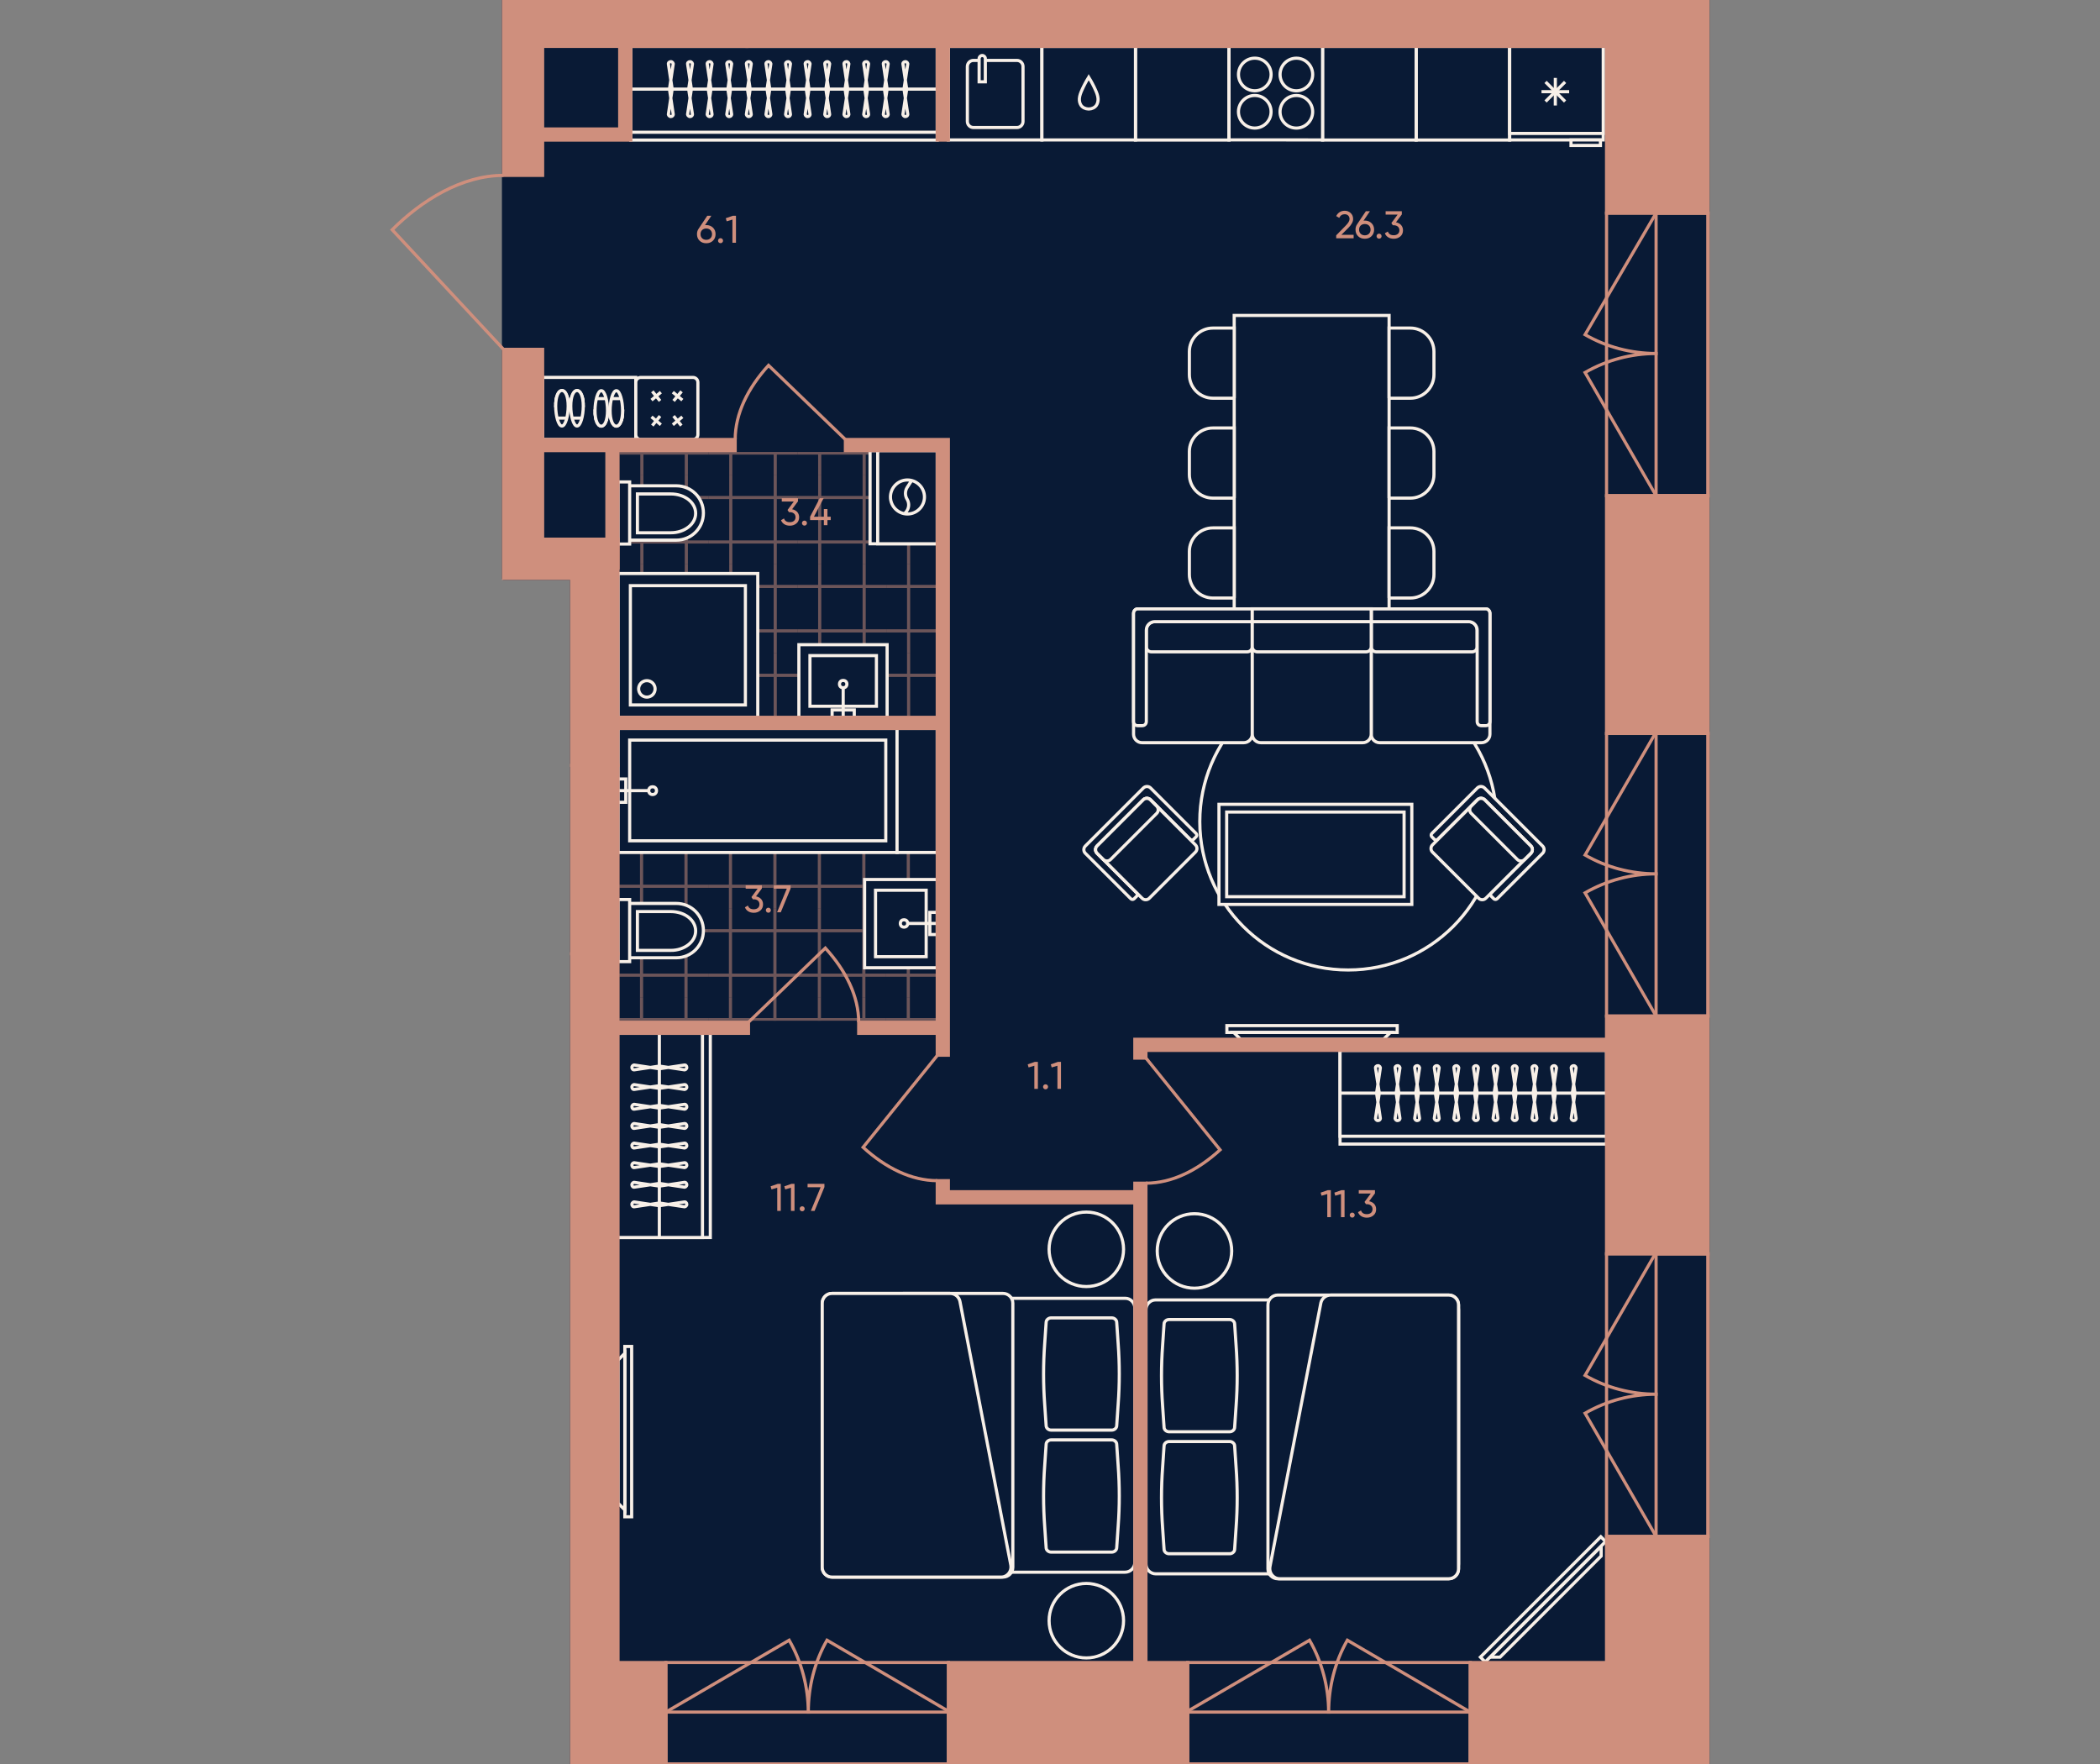 <?xml version="1.0" encoding="utf-8"?>
<!-- Generator: Adobe Illustrator 27.9.0, SVG Export Plug-In . SVG Version: 6.00 Build 0)  -->
<svg version="1.1" id="plan" xmlns="http://www.w3.org/2000/svg" xmlns:xlink="http://www.w3.org/1999/xlink" x="0px" y="0px"
	 viewBox="0 0 500 420" style="enable-background:new 0 0 500 420;" xml:space="preserve">
<rect x="0" y="0" width="500" height="420" fill="#808080" stroke="none"/>
<style type="text/css">
	.st0{fill:#091A35;stroke:#091A35;stroke-width:0.75;stroke-linejoin:round;}
	.st1{clip-path:url(#SVGID_00000159432564812856645470000017996116783883843749_);}
	.st2{opacity:0.5;clip-path:url(#SVGID_00000028301454153628781870000000301844480380714372_);}
	.st3{fill:none;stroke:#CF8F7D;stroke-width:0.75;}
	.st4{opacity:0.5;clip-path:url(#SVGID_00000045596465493650255950000009675328035949991576_);}
	.st5{opacity:0.5;clip-path:url(#SVGID_00000083774103495629140300000018020621419457307521_);}
	.st6{opacity:0.5;clip-path:url(#SVGID_00000034082896147166549020000009768811307612935056_);}
	.st7{opacity:0.5;clip-path:url(#SVGID_00000142137680072671008110000011741770639953813917_);}
	.st8{opacity:0.5;clip-path:url(#SVGID_00000147218010404330478870000009929842587176730250_);}
	.st9{opacity:0.5;clip-path:url(#SVGID_00000008126992897769809860000005338727563681125285_);}
	.st10{opacity:0.5;clip-path:url(#SVGID_00000144323207260948072830000017091521950088287106_);}
	.st11{opacity:0.5;clip-path:url(#SVGID_00000047024318639335644650000010726089091091276947_);}
	.st12{opacity:0.5;clip-path:url(#SVGID_00000134215700134683562710000000885817503629640625_);}
	.st13{opacity:0.5;clip-path:url(#SVGID_00000182492942053250954060000004802644051552907908_);}
	.st14{opacity:0.5;clip-path:url(#SVGID_00000005953287740674233520000013949871612797280681_);}
	.st15{opacity:0.5;clip-path:url(#SVGID_00000054955271854919892680000002710350505760731324_);}
	.st16{opacity:0.5;clip-path:url(#SVGID_00000038387171970849780310000012447868469369984701_);}
	.st17{opacity:0.5;clip-path:url(#SVGID_00000043421203430489137670000015049425891030001327_);}
	.st18{opacity:0.5;clip-path:url(#SVGID_00000149349333631122080580000000800736941101822376_);}
	.st19{opacity:0.5;clip-path:url(#SVGID_00000109001722945039443570000011018100154746316431_);}
	.st20{opacity:0.5;clip-path:url(#SVGID_00000145757013099348476060000008243005766706903452_);}
	.st21{opacity:0.5;clip-path:url(#SVGID_00000037650272650862146880000008883728164467316354_);}
	.st22{opacity:0.5;clip-path:url(#SVGID_00000108268864858381717510000008676784179158789560_);}
	.st23{clip-path:url(#SVGID_00000143594700229263312250000002851872322685743293_);}
	.st24{opacity:0.5;clip-path:url(#SVGID_00000159456886561505946300000007641493873741642646_);}
	.st25{opacity:0.5;clip-path:url(#SVGID_00000029758675384504165700000010335560127073632146_);}
	.st26{opacity:0.5;clip-path:url(#SVGID_00000009564306037318822190000006849707563162363816_);}
	.st27{opacity:0.5;clip-path:url(#SVGID_00000085229566345061795760000016752262389280246190_);}
	.st28{opacity:0.5;clip-path:url(#SVGID_00000075158388601524454760000018025292298102046891_);}
	.st29{opacity:0.5;clip-path:url(#SVGID_00000051347841318231006370000018097365487847867583_);}
	.st30{opacity:0.5;clip-path:url(#SVGID_00000070080097459685293140000005374497414791658411_);}
	.st31{opacity:0.5;clip-path:url(#SVGID_00000128482590749377249490000017281892502148601274_);}
	.st32{opacity:0.5;clip-path:url(#SVGID_00000122699630479636468230000009484657073879044793_);}
	.st33{opacity:0.5;clip-path:url(#SVGID_00000067213230473607389220000013817865530199980169_);}
	.st34{opacity:0.5;clip-path:url(#SVGID_00000119092113767701935950000004891168964260477575_);}
	.st35{opacity:0.5;clip-path:url(#SVGID_00000183954955913449460330000012265056086498555540_);}
	.st36{opacity:0.5;clip-path:url(#SVGID_00000104674458553512362200000007897852508812767104_);}
	.st37{opacity:0.5;clip-path:url(#SVGID_00000155844501629012768590000014019950837460616851_);}
	.st38{opacity:0.5;clip-path:url(#SVGID_00000159445787163602914100000006132755405490498751_);}
	.st39{opacity:0.5;clip-path:url(#SVGID_00000170977101963927698030000000093301276040945537_);}
	.st40{opacity:0.5;clip-path:url(#SVGID_00000005235656732462730630000001108749074504024453_);}
	.st41{opacity:0.5;clip-path:url(#SVGID_00000010303636298467494830000009653031408134278333_);}
	.st42{opacity:0.5;clip-path:url(#SVGID_00000154420902509327739520000011979267823524270228_);}
	.st43{opacity:0.5;clip-path:url(#SVGID_00000180361823484948086020000012428777148474302865_);}
	.st44{opacity:0.5;clip-path:url(#SVGID_00000106145135360846449750000014852111153652528552_);}
	.st45{opacity:0.5;clip-path:url(#SVGID_00000130646246364719800420000001763076919319958962_);}
	.st46{opacity:0.5;clip-path:url(#SVGID_00000112623337213399998400000003737067087412697533_);}
	.st47{opacity:0.5;clip-path:url(#SVGID_00000029004274759000081450000000173329693581147280_);}
	.st48{opacity:0.5;clip-path:url(#SVGID_00000058561871806525343060000010776206123000418988_);}
	.st49{fill:#091A35;stroke:#F8F0E8;stroke-width:0.75;}
	.st50{fill:#091A35;}
	.st51{fill:none;stroke:#F8F0E8;stroke-width:0.75;}
	.st52{fill-rule:evenodd;clip-rule:evenodd;fill:#091A35;stroke:#F8F0E8;stroke-width:0.75;}
	.st53{fill:none;stroke:#F8F0E8;stroke-width:0.75;stroke-miterlimit:10;}
	.st54{fill:#CF8F7D;}
	.st55{fill:none;stroke:#CF8F7D;stroke-width:0.75;stroke-miterlimit:10;}
	.st56{fill:#CF8F7D;stroke:#CF8F7D;stroke-width:0.75;stroke-miterlimit:10;}
	.st57{fill:none;stroke:#CF8F7D;stroke-width:0.75;stroke-linecap:square;}
</style>
<g id="Floor">
	<polygon id="_x35__00000159461190893197316860000008922051060958512568_" class="st0" points="119.881,0 119.881,41.759 
		119.881,41.759 119.881,83.171 119.881,83.171 119.881,137.699 136.101,137.699 136.101,420 406.668,420 406.668,0 	
		"/>
	<g id="Wet_Floor_00000166675118814487830150000001319361748008930210_">
		<g>
			<defs>
				<path id="SVGID_1_" d="M222.836,170.474h-75.374v-62.868h27.9h47.474V170.474z"/>
			</defs>
			<clipPath id="SVGID_00000047755740673434368380000005134842117391900850_">
				<use xlink:href="#SVGID_1_"  style="overflow:visible;"/>
			</clipPath>
			<g style="clip-path:url(#SVGID_00000047755740673434368380000005134842117391900850_);">
				<g>
					<defs>
						
							<rect id="SVGID_00000066513367685581602460000001696919468027370129_" x="211.044" y="91.99" width="21.17" height="21.17"/>
					</defs>
					<clipPath id="SVGID_00000005979879152868360210000016327629300806357920_">
						<use xlink:href="#SVGID_00000066513367685581602460000001696919468027370129_"  style="overflow:visible;"/>
					</clipPath>
					<g style="opacity:0.5;clip-path:url(#SVGID_00000005979879152868360210000016327629300806357920_);">
						<line class="st3" x1="232.215" y1="97.282" x2="211.044" y2="97.282"/>
						<line class="st3" x1="211.044" y1="107.868" x2="232.215" y2="107.868"/>
						<line class="st3" x1="216.337" y1="91.99" x2="216.337" y2="113.16"/>
						<line class="st3" x1="226.922" y1="113.16" x2="226.922" y2="91.99"/>
					</g>
				</g>
			</g>
			<g style="clip-path:url(#SVGID_00000047755740673434368380000005134842117391900850_);">
				<g>
					<defs>
						
							<rect id="SVGID_00000026869772732891312390000013915422997331399816_" x="211.044" y="113.16" width="21.17" height="21.17"/>
					</defs>
					<clipPath id="SVGID_00000174582923130279156870000013295069673746522272_">
						<use xlink:href="#SVGID_00000026869772732891312390000013915422997331399816_"  style="overflow:visible;"/>
					</clipPath>
					<g style="opacity:0.5;clip-path:url(#SVGID_00000174582923130279156870000013295069673746522272_);">
						<line class="st3" x1="232.215" y1="118.453" x2="211.044" y2="118.453"/>
						<line class="st3" x1="211.044" y1="129.038" x2="232.215" y2="129.038"/>
						<line class="st3" x1="216.337" y1="113.16" x2="216.337" y2="134.331"/>
						<line class="st3" x1="226.922" y1="134.331" x2="226.922" y2="113.16"/>
					</g>
				</g>
			</g>
			<g style="clip-path:url(#SVGID_00000047755740673434368380000005134842117391900850_);">
				<g>
					<defs>
						
							<rect id="SVGID_00000017476657473793736790000009266568619329764778_" x="211.044" y="134.331" width="21.17" height="21.17"/>
					</defs>
					<clipPath id="SVGID_00000043433620947315034330000000607811087998273944_">
						<use xlink:href="#SVGID_00000017476657473793736790000009266568619329764778_"  style="overflow:visible;"/>
					</clipPath>
					<g style="opacity:0.5;clip-path:url(#SVGID_00000043433620947315034330000000607811087998273944_);">
						<line class="st3" x1="232.215" y1="139.623" x2="211.044" y2="139.623"/>
						<line class="st3" x1="211.044" y1="150.208" x2="232.215" y2="150.208"/>
						<line class="st3" x1="216.337" y1="134.331" x2="216.337" y2="155.501"/>
						<line class="st3" x1="226.922" y1="155.501" x2="226.922" y2="134.331"/>
					</g>
				</g>
			</g>
			<g style="clip-path:url(#SVGID_00000047755740673434368380000005134842117391900850_);">
				<g>
					<defs>
						
							<rect id="SVGID_00000140693176649140042510000007694611703256456845_" x="211.044" y="155.501" width="21.17" height="21.17"/>
					</defs>
					<clipPath id="SVGID_00000035502304790302061870000004317424722038875778_">
						<use xlink:href="#SVGID_00000140693176649140042510000007694611703256456845_"  style="overflow:visible;"/>
					</clipPath>
					<g style="opacity:0.5;clip-path:url(#SVGID_00000035502304790302061870000004317424722038875778_);">
						<line class="st3" x1="232.215" y1="160.793" x2="211.044" y2="160.793"/>
						<line class="st3" x1="211.044" y1="171.379" x2="232.215" y2="171.379"/>
						<line class="st3" x1="216.337" y1="155.501" x2="216.337" y2="176.671"/>
						<line class="st3" x1="226.922" y1="176.671" x2="226.922" y2="155.501"/>
					</g>
				</g>
			</g>
			<g style="clip-path:url(#SVGID_00000047755740673434368380000005134842117391900850_);">
				<g>
					<defs>
						
							<rect id="SVGID_00000034796650815548794570000004682947364586827960_" x="189.874" y="91.99" width="21.17" height="21.17"/>
					</defs>
					<clipPath id="SVGID_00000156554024408743879730000014642509386811801752_">
						<use xlink:href="#SVGID_00000034796650815548794570000004682947364586827960_"  style="overflow:visible;"/>
					</clipPath>
					<g style="opacity:0.5;clip-path:url(#SVGID_00000156554024408743879730000014642509386811801752_);">
						<line class="st3" x1="211.044" y1="97.282" x2="189.874" y2="97.282"/>
						<line class="st3" x1="189.874" y1="107.868" x2="211.044" y2="107.868"/>
						<line class="st3" x1="195.167" y1="91.99" x2="195.167" y2="113.16"/>
						<line class="st3" x1="205.752" y1="113.16" x2="205.752" y2="91.99"/>
					</g>
				</g>
			</g>
			<g style="clip-path:url(#SVGID_00000047755740673434368380000005134842117391900850_);">
				<g>
					<defs>
						
							<rect id="SVGID_00000057113341102803458750000012078747290636359565_" x="189.874" y="113.16" width="21.17" height="21.17"/>
					</defs>
					<clipPath id="SVGID_00000116220425291701409590000011493738444915760295_">
						<use xlink:href="#SVGID_00000057113341102803458750000012078747290636359565_"  style="overflow:visible;"/>
					</clipPath>
					<g style="opacity:0.5;clip-path:url(#SVGID_00000116220425291701409590000011493738444915760295_);">
						<line class="st3" x1="211.044" y1="118.453" x2="189.874" y2="118.453"/>
						<line class="st3" x1="189.874" y1="129.038" x2="211.044" y2="129.038"/>
						<line class="st3" x1="195.167" y1="113.16" x2="195.167" y2="134.331"/>
						<line class="st3" x1="205.752" y1="134.331" x2="205.752" y2="113.16"/>
					</g>
				</g>
			</g>
			<g style="clip-path:url(#SVGID_00000047755740673434368380000005134842117391900850_);">
				<g>
					<defs>
						
							<rect id="SVGID_00000065756409216014649840000000012198424067647383_" x="189.874" y="134.331" width="21.17" height="21.17"/>
					</defs>
					<clipPath id="SVGID_00000079480708493117496050000009729007767896824470_">
						<use xlink:href="#SVGID_00000065756409216014649840000000012198424067647383_"  style="overflow:visible;"/>
					</clipPath>
					<g style="opacity:0.5;clip-path:url(#SVGID_00000079480708493117496050000009729007767896824470_);">
						<line class="st3" x1="211.044" y1="139.623" x2="189.874" y2="139.623"/>
						<line class="st3" x1="189.874" y1="150.208" x2="211.044" y2="150.208"/>
						<line class="st3" x1="195.167" y1="134.331" x2="195.167" y2="155.501"/>
						<line class="st3" x1="205.752" y1="155.501" x2="205.752" y2="134.331"/>
					</g>
				</g>
			</g>
			<g style="clip-path:url(#SVGID_00000047755740673434368380000005134842117391900850_);">
				<g>
					<defs>
						
							<rect id="SVGID_00000116202863633193416090000014972189605804624048_" x="189.874" y="155.501" width="21.17" height="21.17"/>
					</defs>
					<clipPath id="SVGID_00000017509180522839336450000013355986608495453321_">
						<use xlink:href="#SVGID_00000116202863633193416090000014972189605804624048_"  style="overflow:visible;"/>
					</clipPath>
					<g style="opacity:0.5;clip-path:url(#SVGID_00000017509180522839336450000013355986608495453321_);">
						<line class="st3" x1="211.044" y1="160.793" x2="189.874" y2="160.793"/>
						<line class="st3" x1="189.874" y1="171.379" x2="211.044" y2="171.379"/>
						<line class="st3" x1="195.167" y1="155.501" x2="195.167" y2="176.671"/>
						<line class="st3" x1="205.752" y1="176.671" x2="205.752" y2="155.501"/>
					</g>
				</g>
			</g>
			<g style="clip-path:url(#SVGID_00000047755740673434368380000005134842117391900850_);">
				<g>
					<defs>
						
							<rect id="SVGID_00000181780696128094128150000010224093351733635726_" x="168.703" y="91.99" width="21.17" height="21.17"/>
					</defs>
					<clipPath id="SVGID_00000157281722163538980110000005623219617288715648_">
						<use xlink:href="#SVGID_00000181780696128094128150000010224093351733635726_"  style="overflow:visible;"/>
					</clipPath>
					<g style="opacity:0.5;clip-path:url(#SVGID_00000157281722163538980110000005623219617288715648_);">
						<line class="st3" x1="189.874" y1="97.282" x2="168.703" y2="97.282"/>
						<line class="st3" x1="168.703" y1="107.868" x2="189.874" y2="107.868"/>
						<line class="st3" x1="173.996" y1="91.99" x2="173.996" y2="113.16"/>
						<line class="st3" x1="184.581" y1="113.16" x2="184.581" y2="91.99"/>
					</g>
				</g>
			</g>
			<g style="clip-path:url(#SVGID_00000047755740673434368380000005134842117391900850_);">
				<g>
					<defs>
						
							<rect id="SVGID_00000072965940922527909790000012773171418890480015_" x="168.703" y="113.16" width="21.17" height="21.17"/>
					</defs>
					<clipPath id="SVGID_00000145022241710118830600000008034242558822767517_">
						<use xlink:href="#SVGID_00000072965940922527909790000012773171418890480015_"  style="overflow:visible;"/>
					</clipPath>
					<g style="opacity:0.5;clip-path:url(#SVGID_00000145022241710118830600000008034242558822767517_);">
						<line class="st3" x1="189.874" y1="118.453" x2="168.703" y2="118.453"/>
						<line class="st3" x1="168.703" y1="129.038" x2="189.874" y2="129.038"/>
						<line class="st3" x1="173.996" y1="113.16" x2="173.996" y2="134.331"/>
						<line class="st3" x1="184.581" y1="134.331" x2="184.581" y2="113.16"/>
					</g>
				</g>
			</g>
			<g style="clip-path:url(#SVGID_00000047755740673434368380000005134842117391900850_);">
				<g>
					<defs>
						
							<rect id="SVGID_00000002386488244230417040000014067806426979301552_" x="168.703" y="134.331" width="21.17" height="21.17"/>
					</defs>
					<clipPath id="SVGID_00000124145664074754061750000015804392629421756806_">
						<use xlink:href="#SVGID_00000002386488244230417040000014067806426979301552_"  style="overflow:visible;"/>
					</clipPath>
					<g style="opacity:0.5;clip-path:url(#SVGID_00000124145664074754061750000015804392629421756806_);">
						<line class="st3" x1="189.874" y1="139.623" x2="168.703" y2="139.623"/>
						<line class="st3" x1="168.703" y1="150.208" x2="189.874" y2="150.208"/>
						<line class="st3" x1="173.996" y1="134.331" x2="173.996" y2="155.501"/>
						<line class="st3" x1="184.581" y1="155.501" x2="184.581" y2="134.331"/>
					</g>
				</g>
			</g>
			<g style="clip-path:url(#SVGID_00000047755740673434368380000005134842117391900850_);">
				<g>
					<defs>
						
							<rect id="SVGID_00000135678817402631461210000001835712089918008992_" x="168.703" y="155.501" width="21.17" height="21.17"/>
					</defs>
					<clipPath id="SVGID_00000137828026253391603180000002382837149747718071_">
						<use xlink:href="#SVGID_00000135678817402631461210000001835712089918008992_"  style="overflow:visible;"/>
					</clipPath>
					<g style="opacity:0.5;clip-path:url(#SVGID_00000137828026253391603180000002382837149747718071_);">
						<line class="st3" x1="189.874" y1="160.793" x2="168.703" y2="160.793"/>
						<line class="st3" x1="168.703" y1="171.379" x2="189.874" y2="171.379"/>
						<line class="st3" x1="173.996" y1="155.501" x2="173.996" y2="176.671"/>
						<line class="st3" x1="184.581" y1="176.671" x2="184.581" y2="155.501"/>
					</g>
				</g>
			</g>
			<g style="clip-path:url(#SVGID_00000047755740673434368380000005134842117391900850_);">
				<g>
					<defs>
						
							<rect id="SVGID_00000075865638835305086380000018343052534495682994_" x="147.533" y="91.99" width="21.17" height="21.17"/>
					</defs>
					<clipPath id="SVGID_00000047770605899230016520000018309708190341241737_">
						<use xlink:href="#SVGID_00000075865638835305086380000018343052534495682994_"  style="overflow:visible;"/>
					</clipPath>
					<g style="opacity:0.5;clip-path:url(#SVGID_00000047770605899230016520000018309708190341241737_);">
						<line class="st3" x1="168.703" y1="97.282" x2="147.533" y2="97.282"/>
						<line class="st3" x1="147.533" y1="107.868" x2="168.703" y2="107.868"/>
						<line class="st3" x1="152.826" y1="91.99" x2="152.826" y2="113.16"/>
						<line class="st3" x1="163.411" y1="113.16" x2="163.411" y2="91.99"/>
					</g>
				</g>
			</g>
			<g style="clip-path:url(#SVGID_00000047755740673434368380000005134842117391900850_);">
				<g>
					<defs>
						
							<rect id="SVGID_00000025428208255501331470000012162038640451785389_" x="147.533" y="113.16" width="21.17" height="21.17"/>
					</defs>
					<clipPath id="SVGID_00000155137090040707046890000009887082248235848380_">
						<use xlink:href="#SVGID_00000025428208255501331470000012162038640451785389_"  style="overflow:visible;"/>
					</clipPath>
					<g style="opacity:0.5;clip-path:url(#SVGID_00000155137090040707046890000009887082248235848380_);">
						<line class="st3" x1="168.703" y1="118.453" x2="147.533" y2="118.453"/>
						<line class="st3" x1="147.533" y1="129.038" x2="168.703" y2="129.038"/>
						<line class="st3" x1="152.826" y1="113.16" x2="152.826" y2="134.331"/>
						<line class="st3" x1="163.411" y1="134.331" x2="163.411" y2="113.16"/>
					</g>
				</g>
			</g>
			<g style="clip-path:url(#SVGID_00000047755740673434368380000005134842117391900850_);">
				<g>
					<defs>
						
							<rect id="SVGID_00000060715848832622632540000010279009824170706854_" x="147.533" y="134.331" width="21.17" height="21.17"/>
					</defs>
					<clipPath id="SVGID_00000104669879588652707960000012828565109299140489_">
						<use xlink:href="#SVGID_00000060715848832622632540000010279009824170706854_"  style="overflow:visible;"/>
					</clipPath>
					<g style="opacity:0.5;clip-path:url(#SVGID_00000104669879588652707960000012828565109299140489_);">
						<line class="st3" x1="168.703" y1="139.623" x2="147.533" y2="139.623"/>
						<line class="st3" x1="147.533" y1="150.208" x2="168.703" y2="150.208"/>
						<line class="st3" x1="152.826" y1="134.331" x2="152.826" y2="155.501"/>
						<line class="st3" x1="163.411" y1="155.501" x2="163.411" y2="134.331"/>
					</g>
				</g>
			</g>
			<g style="clip-path:url(#SVGID_00000047755740673434368380000005134842117391900850_);">
				<g>
					<defs>
						
							<rect id="SVGID_00000168084683805468199200000012847529363687782827_" x="147.533" y="155.501" width="21.17" height="21.17"/>
					</defs>
					<clipPath id="SVGID_00000000193057051027807740000006826270121701947550_">
						<use xlink:href="#SVGID_00000168084683805468199200000012847529363687782827_"  style="overflow:visible;"/>
					</clipPath>
					<g style="opacity:0.5;clip-path:url(#SVGID_00000000193057051027807740000006826270121701947550_);">
						<line class="st3" x1="168.703" y1="160.793" x2="147.533" y2="160.793"/>
						<line class="st3" x1="147.533" y1="171.379" x2="168.703" y2="171.379"/>
						<line class="st3" x1="152.826" y1="155.501" x2="152.826" y2="176.671"/>
						<line class="st3" x1="163.411" y1="176.671" x2="163.411" y2="155.501"/>
					</g>
				</g>
			</g>
			<g style="clip-path:url(#SVGID_00000047755740673434368380000005134842117391900850_);">
				<g>
					<defs>
						
							<rect id="SVGID_00000155142499093817018520000007074058186524283541_" x="126.362" y="91.99" width="21.17" height="21.17"/>
					</defs>
					<clipPath id="SVGID_00000122693922282882742330000015097612767923164336_">
						<use xlink:href="#SVGID_00000155142499093817018520000007074058186524283541_"  style="overflow:visible;"/>
					</clipPath>
					<g style="opacity:0.5;clip-path:url(#SVGID_00000122693922282882742330000015097612767923164336_);">
						<line class="st3" x1="147.533" y1="97.282" x2="126.363" y2="97.282"/>
						<line class="st3" x1="126.363" y1="107.868" x2="147.533" y2="107.868"/>
						<line class="st3" x1="131.655" y1="91.99" x2="131.655" y2="113.16"/>
						<line class="st3" x1="142.24" y1="113.16" x2="142.24" y2="91.99"/>
					</g>
				</g>
			</g>
			<g style="clip-path:url(#SVGID_00000047755740673434368380000005134842117391900850_);">
				<g>
					<defs>
						
							<rect id="SVGID_00000034777732452858569110000005628459010544309925_" x="126.362" y="113.16" width="21.17" height="21.17"/>
					</defs>
					<clipPath id="SVGID_00000084503209932236833680000001028406736776396190_">
						<use xlink:href="#SVGID_00000034777732452858569110000005628459010544309925_"  style="overflow:visible;"/>
					</clipPath>
					<g style="opacity:0.5;clip-path:url(#SVGID_00000084503209932236833680000001028406736776396190_);">
						<line class="st3" x1="147.533" y1="118.453" x2="126.363" y2="118.453"/>
						<line class="st3" x1="126.363" y1="129.038" x2="147.533" y2="129.038"/>
						<line class="st3" x1="131.655" y1="113.16" x2="131.655" y2="134.331"/>
						<line class="st3" x1="142.24" y1="134.331" x2="142.24" y2="113.16"/>
					</g>
				</g>
			</g>
			<g style="clip-path:url(#SVGID_00000047755740673434368380000005134842117391900850_);">
				<g>
					<defs>
						
							<rect id="SVGID_00000003070857619270889880000009650039893321092022_" x="126.362" y="134.331" width="21.17" height="21.17"/>
					</defs>
					<clipPath id="SVGID_00000141441139313772279540000008388214632244438958_">
						<use xlink:href="#SVGID_00000003070857619270889880000009650039893321092022_"  style="overflow:visible;"/>
					</clipPath>
					<g style="opacity:0.5;clip-path:url(#SVGID_00000141441139313772279540000008388214632244438958_);">
						<line class="st3" x1="147.533" y1="139.623" x2="126.363" y2="139.623"/>
						<line class="st3" x1="126.363" y1="150.208" x2="147.533" y2="150.208"/>
						<line class="st3" x1="131.655" y1="134.331" x2="131.655" y2="155.501"/>
						<line class="st3" x1="142.24" y1="155.501" x2="142.24" y2="134.331"/>
					</g>
				</g>
			</g>
			<g style="clip-path:url(#SVGID_00000047755740673434368380000005134842117391900850_);">
				<g>
					<defs>
						
							<rect id="SVGID_00000110434301055818597170000007821007423048729247_" x="126.362" y="155.501" width="21.17" height="21.17"/>
					</defs>
					<clipPath id="SVGID_00000047036824317530477080000014649650118040776600_">
						<use xlink:href="#SVGID_00000110434301055818597170000007821007423048729247_"  style="overflow:visible;"/>
					</clipPath>
					<g style="opacity:0.5;clip-path:url(#SVGID_00000047036824317530477080000014649650118040776600_);">
						<line class="st3" x1="147.533" y1="160.793" x2="126.363" y2="160.793"/>
						<line class="st3" x1="126.363" y1="171.379" x2="147.533" y2="171.379"/>
						<line class="st3" x1="131.655" y1="155.501" x2="131.655" y2="176.671"/>
						<line class="st3" x1="142.24" y1="176.671" x2="142.24" y2="155.501"/>
					</g>
				</g>
			</g>
		</g>
	</g>
	<g id="Wet_Floor_00000036966670696717320750000016175510987784460440_">
		<g>
			<defs>
				<polygon id="SVGID_00000005946323703458563940000003190793603954272958_" points="147.429,173.756 222.804,173.756 
					222.804,243.069 178.145,243.069 147.43,243.069 				"/>
			</defs>
			<clipPath id="SVGID_00000017514637997130793990000012594900529633908921_">
				<use xlink:href="#SVGID_00000005946323703458563940000003190793603954272958_"  style="overflow:visible;"/>
			</clipPath>
			<g style="clip-path:url(#SVGID_00000017514637997130793990000012594900529633908921_);">
				<g>
					<defs>
						
							<rect id="SVGID_00000062180393146055690780000016904498226322753213_" x="210.969" y="152.798" width="21.17" height="21.17"/>
					</defs>
					<clipPath id="SVGID_00000132075497743796004560000002896632743785138606_">
						<use xlink:href="#SVGID_00000062180393146055690780000016904498226322753213_"  style="overflow:visible;"/>
					</clipPath>
					<g style="opacity:0.5;clip-path:url(#SVGID_00000132075497743796004560000002896632743785138606_);">
						<line class="st3" x1="232.139" y1="158.091" x2="210.969" y2="158.091"/>
						<line class="st3" x1="210.969" y1="168.676" x2="232.139" y2="168.676"/>
						<line class="st3" x1="216.262" y1="152.798" x2="216.262" y2="173.969"/>
						<line class="st3" x1="226.847" y1="173.969" x2="226.847" y2="152.798"/>
					</g>
				</g>
			</g>
			<g style="clip-path:url(#SVGID_00000017514637997130793990000012594900529633908921_);">
				<g>
					<defs>
						
							<rect id="SVGID_00000036214162556427635450000011882127791450977468_" x="210.969" y="173.969" width="21.17" height="21.17"/>
					</defs>
					<clipPath id="SVGID_00000177446294272820196810000003787494446159519394_">
						<use xlink:href="#SVGID_00000036214162556427635450000011882127791450977468_"  style="overflow:visible;"/>
					</clipPath>
					<g style="opacity:0.5;clip-path:url(#SVGID_00000177446294272820196810000003787494446159519394_);">
						<line class="st3" x1="232.139" y1="179.261" x2="210.969" y2="179.261"/>
						<line class="st3" x1="210.969" y1="189.846" x2="232.139" y2="189.846"/>
						<line class="st3" x1="216.262" y1="173.969" x2="216.262" y2="195.139"/>
						<line class="st3" x1="226.847" y1="195.139" x2="226.847" y2="173.969"/>
					</g>
				</g>
			</g>
			<g style="clip-path:url(#SVGID_00000017514637997130793990000012594900529633908921_);">
				<g>
					<defs>
						
							<rect id="SVGID_00000034091373273166312690000007409700107577751185_" x="210.969" y="195.139" width="21.17" height="21.17"/>
					</defs>
					<clipPath id="SVGID_00000033366864001860846100000008436835887123636894_">
						<use xlink:href="#SVGID_00000034091373273166312690000007409700107577751185_"  style="overflow:visible;"/>
					</clipPath>
					<g style="opacity:0.5;clip-path:url(#SVGID_00000033366864001860846100000008436835887123636894_);">
						<line class="st3" x1="232.139" y1="200.432" x2="210.969" y2="200.432"/>
						<line class="st3" x1="210.969" y1="211.017" x2="232.139" y2="211.017"/>
						<line class="st3" x1="216.262" y1="195.139" x2="216.262" y2="216.31"/>
						<line class="st3" x1="226.847" y1="216.31" x2="226.847" y2="195.139"/>
					</g>
				</g>
			</g>
			<g style="clip-path:url(#SVGID_00000017514637997130793990000012594900529633908921_);">
				<g>
					<defs>
						
							<rect id="SVGID_00000029042414698978639510000016831274778563137210_" x="210.969" y="216.31" width="21.17" height="21.17"/>
					</defs>
					<clipPath id="SVGID_00000111869742570219614150000007070576003960518050_">
						<use xlink:href="#SVGID_00000029042414698978639510000016831274778563137210_"  style="overflow:visible;"/>
					</clipPath>
					<g style="opacity:0.5;clip-path:url(#SVGID_00000111869742570219614150000007070576003960518050_);">
						<line class="st3" x1="232.139" y1="221.602" x2="210.969" y2="221.602"/>
						<line class="st3" x1="210.969" y1="232.187" x2="232.139" y2="232.187"/>
						<line class="st3" x1="216.262" y1="216.31" x2="216.262" y2="237.48"/>
						<line class="st3" x1="226.847" y1="237.48" x2="226.847" y2="216.31"/>
					</g>
				</g>
			</g>
			<g style="clip-path:url(#SVGID_00000017514637997130793990000012594900529633908921_);">
				<g>
					<defs>
						
							<rect id="SVGID_00000029028835775119845860000005795139033999965590_" x="210.969" y="237.48" width="21.17" height="21.17"/>
					</defs>
					<clipPath id="SVGID_00000033340680430674424420000002681496624463590030_">
						<use xlink:href="#SVGID_00000029028835775119845860000005795139033999965590_"  style="overflow:visible;"/>
					</clipPath>
					<g style="opacity:0.5;clip-path:url(#SVGID_00000033340680430674424420000002681496624463590030_);">
						<line class="st3" x1="232.139" y1="242.773" x2="210.969" y2="242.773"/>
						<line class="st3" x1="210.969" y1="253.358" x2="232.139" y2="253.358"/>
						<line class="st3" x1="216.262" y1="237.48" x2="216.262" y2="258.651"/>
						<line class="st3" x1="226.847" y1="258.651" x2="226.847" y2="237.48"/>
					</g>
				</g>
			</g>
			<g style="clip-path:url(#SVGID_00000017514637997130793990000012594900529633908921_);">
				<g>
					<defs>
						
							<rect id="SVGID_00000002386600129992974590000000162956404846569105_" x="189.799" y="152.798" width="21.17" height="21.17"/>
					</defs>
					<clipPath id="SVGID_00000164514431479656287190000002686091964446112415_">
						<use xlink:href="#SVGID_00000002386600129992974590000000162956404846569105_"  style="overflow:visible;"/>
					</clipPath>
					<g style="opacity:0.5;clip-path:url(#SVGID_00000164514431479656287190000002686091964446112415_);">
						<line class="st3" x1="210.969" y1="158.091" x2="189.799" y2="158.091"/>
						<line class="st3" x1="189.799" y1="168.676" x2="210.969" y2="168.676"/>
						<line class="st3" x1="195.091" y1="152.798" x2="195.091" y2="173.969"/>
						<line class="st3" x1="205.677" y1="173.969" x2="205.677" y2="152.798"/>
					</g>
				</g>
			</g>
			<g style="clip-path:url(#SVGID_00000017514637997130793990000012594900529633908921_);">
				<g>
					<defs>
						
							<rect id="SVGID_00000036947634312193839440000006027420529835395760_" x="189.799" y="173.969" width="21.17" height="21.17"/>
					</defs>
					<clipPath id="SVGID_00000181076565642439413440000011992012133523601029_">
						<use xlink:href="#SVGID_00000036947634312193839440000006027420529835395760_"  style="overflow:visible;"/>
					</clipPath>
					<g style="opacity:0.5;clip-path:url(#SVGID_00000181076565642439413440000011992012133523601029_);">
						<line class="st3" x1="210.969" y1="179.261" x2="189.799" y2="179.261"/>
						<line class="st3" x1="189.799" y1="189.846" x2="210.969" y2="189.846"/>
						<line class="st3" x1="195.091" y1="173.969" x2="195.091" y2="195.139"/>
						<line class="st3" x1="205.677" y1="195.139" x2="205.677" y2="173.969"/>
					</g>
				</g>
			</g>
			<g style="clip-path:url(#SVGID_00000017514637997130793990000012594900529633908921_);">
				<g>
					<defs>
						
							<rect id="SVGID_00000072968927991432132010000012293621443557829542_" x="189.799" y="195.139" width="21.17" height="21.17"/>
					</defs>
					<clipPath id="SVGID_00000183222612109774970230000011157359740171474094_">
						<use xlink:href="#SVGID_00000072968927991432132010000012293621443557829542_"  style="overflow:visible;"/>
					</clipPath>
					<g style="opacity:0.5;clip-path:url(#SVGID_00000183222612109774970230000011157359740171474094_);">
						<line class="st3" x1="210.969" y1="200.432" x2="189.799" y2="200.432"/>
						<line class="st3" x1="189.799" y1="211.017" x2="210.969" y2="211.017"/>
						<line class="st3" x1="195.091" y1="195.139" x2="195.091" y2="216.31"/>
						<line class="st3" x1="205.677" y1="216.31" x2="205.677" y2="195.139"/>
					</g>
				</g>
			</g>
			<g style="clip-path:url(#SVGID_00000017514637997130793990000012594900529633908921_);">
				<g>
					<defs>
						
							<rect id="SVGID_00000018957902324714620960000007721088191179673253_" x="189.799" y="216.31" width="21.17" height="21.17"/>
					</defs>
					<clipPath id="SVGID_00000150087512192116543250000006742103492958740615_">
						<use xlink:href="#SVGID_00000018957902324714620960000007721088191179673253_"  style="overflow:visible;"/>
					</clipPath>
					<g style="opacity:0.5;clip-path:url(#SVGID_00000150087512192116543250000006742103492958740615_);">
						<line class="st3" x1="210.969" y1="221.602" x2="189.799" y2="221.602"/>
						<line class="st3" x1="189.799" y1="232.187" x2="210.969" y2="232.187"/>
						<line class="st3" x1="195.091" y1="216.31" x2="195.091" y2="237.48"/>
						<line class="st3" x1="205.677" y1="237.48" x2="205.677" y2="216.31"/>
					</g>
				</g>
			</g>
			<g style="clip-path:url(#SVGID_00000017514637997130793990000012594900529633908921_);">
				<g>
					<defs>
						
							<rect id="SVGID_00000150821209156476288820000012283412736136300223_" x="189.799" y="237.48" width="21.17" height="21.17"/>
					</defs>
					<clipPath id="SVGID_00000149362087949354459550000012996542522573555376_">
						<use xlink:href="#SVGID_00000150821209156476288820000012283412736136300223_"  style="overflow:visible;"/>
					</clipPath>
					<g style="opacity:0.5;clip-path:url(#SVGID_00000149362087949354459550000012996542522573555376_);">
						<line class="st3" x1="210.969" y1="242.773" x2="189.799" y2="242.773"/>
						<line class="st3" x1="189.799" y1="253.358" x2="210.969" y2="253.358"/>
						<line class="st3" x1="195.091" y1="237.48" x2="195.091" y2="258.651"/>
						<line class="st3" x1="205.677" y1="258.651" x2="205.677" y2="237.48"/>
					</g>
				</g>
			</g>
			<g style="clip-path:url(#SVGID_00000017514637997130793990000012594900529633908921_);">
				<g>
					<defs>
						
							<rect id="SVGID_00000083776740104156651680000014956226819633977274_" x="168.628" y="152.798" width="21.17" height="21.17"/>
					</defs>
					<clipPath id="SVGID_00000021097069399971161170000018432732253056970651_">
						<use xlink:href="#SVGID_00000083776740104156651680000014956226819633977274_"  style="overflow:visible;"/>
					</clipPath>
					<g style="opacity:0.5;clip-path:url(#SVGID_00000021097069399971161170000018432732253056970651_);">
						<line class="st3" x1="189.799" y1="158.091" x2="168.628" y2="158.091"/>
						<line class="st3" x1="168.628" y1="168.676" x2="189.799" y2="168.676"/>
						<line class="st3" x1="173.921" y1="152.798" x2="173.921" y2="173.969"/>
						<line class="st3" x1="184.506" y1="173.969" x2="184.506" y2="152.798"/>
					</g>
				</g>
			</g>
			<g style="clip-path:url(#SVGID_00000017514637997130793990000012594900529633908921_);">
				<g>
					<defs>
						
							<rect id="SVGID_00000138560575115569911140000014199225197791727537_" x="168.628" y="173.969" width="21.17" height="21.17"/>
					</defs>
					<clipPath id="SVGID_00000018941813927817283150000010809838790800087968_">
						<use xlink:href="#SVGID_00000138560575115569911140000014199225197791727537_"  style="overflow:visible;"/>
					</clipPath>
					<g style="opacity:0.5;clip-path:url(#SVGID_00000018941813927817283150000010809838790800087968_);">
						<line class="st3" x1="189.799" y1="179.261" x2="168.628" y2="179.261"/>
						<line class="st3" x1="168.628" y1="189.846" x2="189.799" y2="189.846"/>
						<line class="st3" x1="173.921" y1="173.969" x2="173.921" y2="195.139"/>
						<line class="st3" x1="184.506" y1="195.139" x2="184.506" y2="173.969"/>
					</g>
				</g>
			</g>
			<g style="clip-path:url(#SVGID_00000017514637997130793990000012594900529633908921_);">
				<g>
					<defs>
						
							<rect id="SVGID_00000140004697012874480170000007493353122236440494_" x="168.628" y="195.139" width="21.17" height="21.17"/>
					</defs>
					<clipPath id="SVGID_00000138557588736489613240000003199942190967603083_">
						<use xlink:href="#SVGID_00000140004697012874480170000007493353122236440494_"  style="overflow:visible;"/>
					</clipPath>
					<g style="opacity:0.5;clip-path:url(#SVGID_00000138557588736489613240000003199942190967603083_);">
						<line class="st3" x1="189.799" y1="200.432" x2="168.628" y2="200.432"/>
						<line class="st3" x1="168.628" y1="211.017" x2="189.799" y2="211.017"/>
						<line class="st3" x1="173.921" y1="195.139" x2="173.921" y2="216.31"/>
						<line class="st3" x1="184.506" y1="216.31" x2="184.506" y2="195.139"/>
					</g>
				</g>
			</g>
			<g style="clip-path:url(#SVGID_00000017514637997130793990000012594900529633908921_);">
				<g>
					<defs>
						
							<rect id="SVGID_00000160166160912939598370000005952712947469188508_" x="168.628" y="216.31" width="21.17" height="21.17"/>
					</defs>
					<clipPath id="SVGID_00000036960238471986661900000002124583226770566065_">
						<use xlink:href="#SVGID_00000160166160912939598370000005952712947469188508_"  style="overflow:visible;"/>
					</clipPath>
					<g style="opacity:0.5;clip-path:url(#SVGID_00000036960238471986661900000002124583226770566065_);">
						<line class="st3" x1="189.799" y1="221.602" x2="168.628" y2="221.602"/>
						<line class="st3" x1="168.628" y1="232.187" x2="189.799" y2="232.187"/>
						<line class="st3" x1="173.921" y1="216.31" x2="173.921" y2="237.48"/>
						<line class="st3" x1="184.506" y1="237.48" x2="184.506" y2="216.31"/>
					</g>
				</g>
			</g>
			<g style="clip-path:url(#SVGID_00000017514637997130793990000012594900529633908921_);">
				<g>
					<defs>
						
							<rect id="SVGID_00000148646587178054859580000005311316085100308631_" x="168.628" y="237.48" width="21.17" height="21.17"/>
					</defs>
					<clipPath id="SVGID_00000098921165518776485590000016132101130126402746_">
						<use xlink:href="#SVGID_00000148646587178054859580000005311316085100308631_"  style="overflow:visible;"/>
					</clipPath>
					<g style="opacity:0.5;clip-path:url(#SVGID_00000098921165518776485590000016132101130126402746_);">
						<line class="st3" x1="189.799" y1="242.773" x2="168.628" y2="242.773"/>
						<line class="st3" x1="168.628" y1="253.358" x2="189.799" y2="253.358"/>
						<line class="st3" x1="173.921" y1="237.48" x2="173.921" y2="258.651"/>
						<line class="st3" x1="184.506" y1="258.651" x2="184.506" y2="237.48"/>
					</g>
				</g>
			</g>
			<g style="clip-path:url(#SVGID_00000017514637997130793990000012594900529633908921_);">
				<g>
					<defs>
						
							<rect id="SVGID_00000142177691715441744400000016163990459788934062_" x="147.458" y="152.798" width="21.17" height="21.17"/>
					</defs>
					<clipPath id="SVGID_00000011018295295498565850000011797056417602117518_">
						<use xlink:href="#SVGID_00000142177691715441744400000016163990459788934062_"  style="overflow:visible;"/>
					</clipPath>
					<g style="opacity:0.5;clip-path:url(#SVGID_00000011018295295498565850000011797056417602117518_);">
						<line class="st3" x1="168.628" y1="158.091" x2="147.458" y2="158.091"/>
						<line class="st3" x1="147.458" y1="168.676" x2="168.628" y2="168.676"/>
						<line class="st3" x1="152.75" y1="152.798" x2="152.75" y2="173.969"/>
						<line class="st3" x1="163.336" y1="173.969" x2="163.336" y2="152.798"/>
					</g>
				</g>
			</g>
			<g style="clip-path:url(#SVGID_00000017514637997130793990000012594900529633908921_);">
				<g>
					<defs>
						
							<rect id="SVGID_00000090974589402928842360000000289691963692670612_" x="147.458" y="173.969" width="21.17" height="21.17"/>
					</defs>
					<clipPath id="SVGID_00000023992528286190864290000006191310234825463470_">
						<use xlink:href="#SVGID_00000090974589402928842360000000289691963692670612_"  style="overflow:visible;"/>
					</clipPath>
					<g style="opacity:0.5;clip-path:url(#SVGID_00000023992528286190864290000006191310234825463470_);">
						<line class="st3" x1="168.628" y1="179.261" x2="147.458" y2="179.261"/>
						<line class="st3" x1="147.458" y1="189.846" x2="168.628" y2="189.846"/>
						<line class="st3" x1="152.75" y1="173.969" x2="152.75" y2="195.139"/>
						<line class="st3" x1="163.336" y1="195.139" x2="163.336" y2="173.969"/>
					</g>
				</g>
			</g>
			<g style="clip-path:url(#SVGID_00000017514637997130793990000012594900529633908921_);">
				<g>
					<defs>
						
							<rect id="SVGID_00000101813372376720090480000000570041516969950396_" x="147.458" y="195.139" width="21.17" height="21.17"/>
					</defs>
					<clipPath id="SVGID_00000181076510554195000230000011346179743884469143_">
						<use xlink:href="#SVGID_00000101813372376720090480000000570041516969950396_"  style="overflow:visible;"/>
					</clipPath>
					<g style="opacity:0.5;clip-path:url(#SVGID_00000181076510554195000230000011346179743884469143_);">
						<line class="st3" x1="168.628" y1="200.432" x2="147.458" y2="200.432"/>
						<line class="st3" x1="147.458" y1="211.017" x2="168.628" y2="211.017"/>
						<line class="st3" x1="152.75" y1="195.139" x2="152.75" y2="216.31"/>
						<line class="st3" x1="163.336" y1="216.31" x2="163.336" y2="195.139"/>
					</g>
				</g>
			</g>
			<g style="clip-path:url(#SVGID_00000017514637997130793990000012594900529633908921_);">
				<g>
					<defs>
						
							<rect id="SVGID_00000129926204644855159190000008479231730270293394_" x="147.458" y="216.31" width="21.17" height="21.17"/>
					</defs>
					<clipPath id="SVGID_00000179621263561838486840000012496155911628192906_">
						<use xlink:href="#SVGID_00000129926204644855159190000008479231730270293394_"  style="overflow:visible;"/>
					</clipPath>
					<g style="opacity:0.5;clip-path:url(#SVGID_00000179621263561838486840000012496155911628192906_);">
						<line class="st3" x1="168.628" y1="221.602" x2="147.458" y2="221.602"/>
						<line class="st3" x1="147.458" y1="232.187" x2="168.628" y2="232.187"/>
						<line class="st3" x1="152.75" y1="216.31" x2="152.75" y2="237.48"/>
						<line class="st3" x1="163.336" y1="237.48" x2="163.336" y2="216.31"/>
					</g>
				</g>
			</g>
			<g style="clip-path:url(#SVGID_00000017514637997130793990000012594900529633908921_);">
				<g>
					<defs>
						
							<rect id="SVGID_00000054260932014938025710000012286290330282009992_" x="147.458" y="237.48" width="21.17" height="21.17"/>
					</defs>
					<clipPath id="SVGID_00000127017899338291699970000018274246305309872828_">
						<use xlink:href="#SVGID_00000054260932014938025710000012286290330282009992_"  style="overflow:visible;"/>
					</clipPath>
					<g style="opacity:0.5;clip-path:url(#SVGID_00000127017899338291699970000018274246305309872828_);">
						<line class="st3" x1="168.628" y1="242.773" x2="147.458" y2="242.773"/>
						<line class="st3" x1="147.458" y1="253.358" x2="168.628" y2="253.358"/>
						<line class="st3" x1="152.75" y1="237.48" x2="152.75" y2="258.651"/>
						<line class="st3" x1="163.336" y1="258.651" x2="163.336" y2="237.48"/>
					</g>
				</g>
			</g>
			<g style="clip-path:url(#SVGID_00000017514637997130793990000012594900529633908921_);">
				<g>
					<defs>
						
							<rect id="SVGID_00000181076470883362981610000016753757064396034203_" x="126.287" y="152.798" width="21.17" height="21.17"/>
					</defs>
					<clipPath id="SVGID_00000004515620264778516010000010048130505970321834_">
						<use xlink:href="#SVGID_00000181076470883362981610000016753757064396034203_"  style="overflow:visible;"/>
					</clipPath>
					<g style="opacity:0.5;clip-path:url(#SVGID_00000004515620264778516010000010048130505970321834_);">
						<line class="st3" x1="147.458" y1="158.091" x2="126.287" y2="158.091"/>
						<line class="st3" x1="126.287" y1="168.676" x2="147.458" y2="168.676"/>
						<line class="st3" x1="131.58" y1="152.798" x2="131.58" y2="173.969"/>
						<line class="st3" x1="142.165" y1="173.969" x2="142.165" y2="152.798"/>
					</g>
				</g>
			</g>
			<g style="clip-path:url(#SVGID_00000017514637997130793990000012594900529633908921_);">
				<g>
					<defs>
						
							<rect id="SVGID_00000081629684217796932450000009560221513149699205_" x="126.287" y="173.969" width="21.17" height="21.17"/>
					</defs>
					<clipPath id="SVGID_00000119808004139142077420000018375711267736681906_">
						<use xlink:href="#SVGID_00000081629684217796932450000009560221513149699205_"  style="overflow:visible;"/>
					</clipPath>
					<g style="opacity:0.5;clip-path:url(#SVGID_00000119808004139142077420000018375711267736681906_);">
						<line class="st3" x1="147.458" y1="179.261" x2="126.287" y2="179.261"/>
						<line class="st3" x1="126.287" y1="189.846" x2="147.458" y2="189.846"/>
						<line class="st3" x1="131.58" y1="173.969" x2="131.58" y2="195.139"/>
						<line class="st3" x1="142.165" y1="195.139" x2="142.165" y2="173.969"/>
					</g>
				</g>
			</g>
			<g style="clip-path:url(#SVGID_00000017514637997130793990000012594900529633908921_);">
				<g>
					<defs>
						
							<rect id="SVGID_00000125586422928660046280000006945719643611383991_" x="126.287" y="195.139" width="21.17" height="21.17"/>
					</defs>
					<clipPath id="SVGID_00000128467282699946779370000013872168965372849322_">
						<use xlink:href="#SVGID_00000125586422928660046280000006945719643611383991_"  style="overflow:visible;"/>
					</clipPath>
					<g style="opacity:0.5;clip-path:url(#SVGID_00000128467282699946779370000013872168965372849322_);">
						<line class="st3" x1="147.458" y1="200.432" x2="126.287" y2="200.432"/>
						<line class="st3" x1="126.287" y1="211.017" x2="147.458" y2="211.017"/>
						<line class="st3" x1="131.58" y1="195.139" x2="131.58" y2="216.31"/>
						<line class="st3" x1="142.165" y1="216.31" x2="142.165" y2="195.139"/>
					</g>
				</g>
			</g>
			<g style="clip-path:url(#SVGID_00000017514637997130793990000012594900529633908921_);">
				<g>
					<defs>
						
							<rect id="SVGID_00000095301275129751718600000017804736087281573779_" x="126.287" y="216.31" width="21.17" height="21.17"/>
					</defs>
					<clipPath id="SVGID_00000183964038623857756830000012256956855605208997_">
						<use xlink:href="#SVGID_00000095301275129751718600000017804736087281573779_"  style="overflow:visible;"/>
					</clipPath>
					<g style="opacity:0.5;clip-path:url(#SVGID_00000183964038623857756830000012256956855605208997_);">
						<line class="st3" x1="147.458" y1="221.602" x2="126.287" y2="221.602"/>
						<line class="st3" x1="126.287" y1="232.187" x2="147.458" y2="232.187"/>
						<line class="st3" x1="131.58" y1="216.31" x2="131.58" y2="237.48"/>
						<line class="st3" x1="142.165" y1="237.48" x2="142.165" y2="216.31"/>
					</g>
				</g>
			</g>
			<g style="clip-path:url(#SVGID_00000017514637997130793990000012594900529633908921_);">
				<g>
					<defs>
						
							<rect id="SVGID_00000087391901024071651810000004140601801516127136_" x="126.287" y="237.48" width="21.17" height="21.17"/>
					</defs>
					<clipPath id="SVGID_00000155867866739707376100000001473645639321482171_">
						<use xlink:href="#SVGID_00000087391901024071651810000004140601801516127136_"  style="overflow:visible;"/>
					</clipPath>
					<g style="opacity:0.5;clip-path:url(#SVGID_00000155867866739707376100000001473645639321482171_);">
						<line class="st3" x1="147.458" y1="242.773" x2="126.287" y2="242.773"/>
						<line class="st3" x1="126.287" y1="253.358" x2="147.458" y2="253.358"/>
						<line class="st3" x1="131.58" y1="237.48" x2="131.58" y2="258.651"/>
						<line class="st3" x1="142.165" y1="258.651" x2="142.165" y2="237.48"/>
					</g>
				</g>
			</g>
		</g>
	</g>
</g>
<g id="Furniture">
	<g id="Bathroom_00000003106832051702784610000014176521170986690238_">
		<g id="Bath_00000178193284872452866940000009478649884539436428_">
		</g>
		<g id="WC_00000008827087513817149490000014836632572875657363_">
		</g>
		<g id="Sink_00000026160089068775383570000013672168711159341729_">
		</g>
		<g id="WM_00000145044373250570460830000003723045614648773304_">
		</g>
		<g id="Bath_00000042003813494645469560000011241190466045982650_">
			<g>
				<g>
					
						<rect id="Rectangle_105_x5F_3_00000141435431890390975010000014966580557104470148_" x="147.144" y="173.438" class="st49" width="66.441" height="29.529"/>
					
						<rect id="Rectangle_106_x5F_5_00000160895697751818887020000007624480192231975606_" x="149.921" y="176.214" class="st49" width="60.977" height="23.975"/>
					<g id="Tap_3_00000160903019098883416610000000694789585582068358_">
						
							<rect id="Rectangle_106_x5F_6_00000181088748508210312980000002680866460579221927_" x="147.144" y="185.471" class="st49" width="1.851" height="5.554"/>
						
							<circle id="Ellipse_108_x5F_3_00000160149377633305189630000011586750465242178713_" class="st49" cx="155.383" cy="188.248" r="0.926"/>
						<path id="Vector_19_x5F_3_00000084530898655828834710000015003377234931567506_" class="st49" d="M154.457,188.248h-7.313"
							/>
					</g>
				</g>
				
					<rect x="203.605" y="183.418" transform="matrix(6.123234e-17 -1 1 6.123234e-17 30.167 406.571)" class="st49" width="29.529" height="9.569"/>
			</g>
		</g>
		<g id="WC_00000028288547339496872520000001564658969988711843_">
			<g>
				<path class="st50" d="M149.917,228.04V215.099v-0.924h-2.773v14.789h2.773V228.04z"/>
				<path class="st50" d="M161.009,228.04c3.605,0,6.47-2.865,6.47-6.47c0-3.605-2.865-6.47-6.47-6.47h-11.092
					v12.941H161.009z"/>
				<path class="st49" d="M149.917,228.04V215.099 M149.917,228.04h11.092c3.605,0,6.47-2.865,6.47-6.47
					c0-3.605-2.865-6.47-6.47-6.47h-11.092 M149.917,228.04v0.924h-2.773v-14.789h2.773v0.924"/>
				<path id="WC_00000005246549565230918780000013244042111371817148_" class="st49" d="M159.715,226.284
					c3.235,0,5.916-2.034,5.916-4.622c0-2.588-2.588-4.622-5.916-4.622h-7.949v9.243H159.715z"/>
			</g>
		</g>
		<g id="Sink_00000003810741257410851320000014560573449188808097_">
			<g>
				
					<rect id="Rectangle_105_x5F_2_00000137849525107827846520000011281963686526884766_" x="205.86" y="209.407" class="st49" width="17.294" height="21.012"/>
				
					<rect id="Rectangle_106_x5F_3_00000032634116114592237520000005127922779602934705_" x="208.46" y="211.957" class="st49" width="12.056" height="15.825"/>
				<g id="Tap_2_00000121995996661205451410000003667498432947959950_">
					
						<rect id="Rectangle_106_x5F_4_00000104704036616793972050000002094184481155512506_" x="221.395" y="217.232" class="st49" width="1.758" height="5.275"/>
					
						<circle id="Ellipse_108_x5F_2_00000145774396973865054600000010220419230286949262_" class="st49" cx="215.242" cy="219.869" r="0.879"/>
					<path id="Vector_19_x5F_2_00000127041747350941195530000012723232615509458367_" class="st49" d="M216.121,219.869h7.033"/>
				</g>
			</g>
		</g>
		<g id="WC_00000168837078587117440240000010636814102635410367_">
			<g>
				<path class="st50" d="M149.917,128.608v-12.941v-0.924h-2.773v14.789h2.773V128.608z"/>
				<path class="st50" d="M161.009,128.608c3.605,0,6.47-2.865,6.47-6.47c0-3.605-2.865-6.47-6.47-6.47h-11.092
					v12.941H161.009z"/>
				<path class="st49" d="M149.917,128.608v-12.941 M149.917,128.608h11.092c3.605,0,6.47-2.865,6.47-6.47
					c0-3.605-2.865-6.47-6.47-6.47h-11.092 M149.917,128.608v0.924h-2.773v-14.789h2.773v0.924"/>
				<path id="WC_00000074429529836930623680000007538594566205656759_" class="st49" d="M159.715,126.851
					c3.235,0,5.916-2.034,5.916-4.622c0-2.588-2.588-4.622-5.916-4.622h-7.949v9.243H159.715z"/>
			</g>
		</g>
		<g id="Sink_00000151527424722554553700000001138854212510725300_">
			<g>
				
					<rect id="Rectangle_105_x5F_2_00000158748271220136126560000018052695024801887112_" x="190.209" y="153.498" class="st49" width="21.012" height="17.294"/>
				
					<rect id="Rectangle_106_x5F_3_00000008124199895415295050000003155312425263545775_" x="192.847" y="156.098" class="st49" width="15.825" height="12.056"/>
				<g id="Tap_2_00000042729310496289697560000003267311608113288326_">
					
						<rect id="Rectangle_106_x5F_4_00000112605853558588780030000014415248006968609689_" x="198.122" y="169.034" class="st49" width="5.275" height="1.758"/>
					
						<circle id="Ellipse_108_x5F_2_00000032606824472588795440000013505293660104181139_" class="st49" cx="200.759" cy="162.88" r="0.879"/>
					<path id="Vector_19_x5F_2_00000036965662543849088270000014813443576089373071_" class="st49" d="M200.759,163.759v7.033"/>
				</g>
			</g>
		</g>
		<g id="Shower_00000008108780281049850540000006511216800033297282_">
			
				<rect id="Rectangle_106_x5F_7_00000172422692344626515990000003090817257505511308_" x="147.144" y="136.551" class="st49" width="33.276" height="34.241"/>
			
				<rect id="Rectangle_107_00000113333083372621977540000009017308810680440966_" x="150.089" y="139.443" class="st49" width="27.387" height="28.404"/>
			
				<circle id="Ellipse_108_x5F_4_00000048502906792170256080000009111669689806652819_" class="st49" cx="154.016" cy="164.019" r="1.963"/>
		</g>
		<g id="WM_00000052081569231209022610000010812951375543334026_">
			<g>
				
					<rect id="Rectangle_105_x5F_4_00000030469663953243734750000006173123676351570852_" x="207.156" y="107.288" class="st49" width="15.998" height="22.182"/>
				
					<rect id="Rectangle_106_x5F_8_00000034059996217099070050000003200716336436495796_" x="208.974" y="107.288" class="st49" width="14.18" height="22.182"/>
				<g id="Vector_3_00000176035976070746418060000004986529385599562143_">
					<path class="st50" d="M212.012,118.328c0-2.228,1.823-4.051,4.051-4.051s4.051,1.823,4.051,4.051
						c0,2.228-1.823,4.051-4.051,4.051S212.012,120.556,212.012,118.328z"/>
					<path class="st51" d="M217.077,114.378l-1.114,1.722c-0.506,0.81-0.506,1.925,0,2.735
						c0.608,1.013,0.506,2.228-0.304,3.14l-0.337,0.337 M212.012,118.328c0-2.228,1.823-4.051,4.051-4.051
						s4.051,1.823,4.051,4.051c0,2.228-1.823,4.051-4.051,4.051S212.012,120.556,212.012,118.328z"/>
				</g>
			</g>
		</g>
	</g>
	<g id="Sofa_00000124850226402579289540000018279511276634563240_">
		<g id="Small_x5F_table_00000096029927306944242880000010052437423686704551_">
			
				<circle id="Ellipse_110_00000178182569179440799790000005979224044725871034_" class="st49" cx="321" cy="195.611" r="35.337"/>
			<g id="Table_00000023268186872630710370000006652541136645523849_">
				
					<rect id="Rectangle_115_00000037673764945746552780000017059697391033588151_" x="290.228" y="191.505" class="st49" width="45.919" height="23.834"/>
				
					<rect id="Rectangle_116_x5F_3_00000018919268552641210730000000404435769737213316_" x="292.068" y="193.345" class="st49" width="42.239" height="20.153"/>
			</g>
		</g>
		<g id="TV_00000008869807580102271820000011235117641745164960_">
			<g>
				
					<rect id="Rectangle_116_x5F_2_00000013885754496767916030000018144158511704779965_" x="347.19" y="379.985" transform="matrix(0.707 -0.707 0.707 0.707 -161.636 371.371)" class="st49" width="40.552" height="1.625"/>
				<path id="Rectangle_117_x5F_2_00000141451071530950075350000000617794953341160845_" class="st49" d="M354.853,394.56
					l26.376-26.376v2.299l-24.077,24.077H354.853z"/>
			</g>
		</g>
		<g id="TV_00000132055803217133648830000005938807296268499096_">
			<g>
				
					<rect id="Rectangle_116_x5F_2_00000134249450622645638840000010654700263734613664_" x="292.115" y="244.196" class="st49" width="40.552" height="1.625"/>
				<path id="Rectangle_117_x5F_2_00000163074495312614928750000017549366813145951879_" class="st49" d="M331.041,245.821
					h-37.301l1.625,1.625h34.05L331.041,245.821z"/>
			</g>
		</g>
		<g id="TV_x5F_stand_00000031897232146111624190000009545608474561011868_">
			
				<rect id="Rectangle_116_x5F_2_00000063629731737441959300000013737639945134458770_" x="148.77" y="320.584" class="st49" width="1.625" height="40.552"/>
			<path id="Rectangle_117_x5F_2_00000025422020950368243000000005061247692304190597_" class="st49" d="M148.77,359.51V322.209
				l-1.625,1.625v34.05L148.77,359.51z"/>
		</g>
		<g id="Large_x5F_bed_00000145765434982813684530000006570469151832730269_">
			<g id="Bed_00000055692604685236052070000001517894272676000659_">
			</g>
			<g>
				
					<circle id="Ellipse_112_00000047049014020288534530000001610107316792955821_" class="st49" cx="258.649" cy="297.455" r="8.866"/>
				
					<circle id="Ellipse_113_00000001665088795118247430000006715168742871157394_" class="st49" cx="258.649" cy="385.879" r="8.866"/>
				<g id="Bed_00000097458960255449122140000006270030918540354447_">
					<path id="Rectangle_108_x5F_3_00000153703345899435799020000008584477024912696246_" class="st49" d="M270.198,311.454
						v60.544c0,1.283-1.05,2.333-2.333,2.333h-69.76c-1.283,0-2.333-1.05-2.333-2.333v-60.544
						c0-1.283,1.05-2.333,2.333-2.333h69.876C269.148,309.121,270.198,310.171,270.198,311.454z"/>
					<path id="Rectangle_112_x5F_3_00000057838993138241609990000013336906513967798190_" class="st49" d="M238.818,307.954
						c1.283,0,2.333,1.05,2.333,2.333v62.877c0,1.283-1.05,2.333-2.333,2.333h-40.712
						c-1.283,0-2.333-1.05-2.333-2.333v-62.877c0-1.283,1.05-2.333,2.333-2.333H238.818z"/>
					<path id="Rectangle_111_x5F_3_00000122684827831353733880000015493894430432323488_" class="st49" d="M226.219,307.954
						c1.167,0,2.1,0.817,2.333,1.867l12.132,62.877c0.233,1.4-0.817,2.8-2.333,2.8h-40.246
						c-1.283,0-2.333-1.05-2.333-2.333v-62.877c0-1.283,1.05-2.333,2.333-2.333H226.219z"/>
					<path id="Rectangle_110_00000162348811763887559210000005231970156258259102_" class="st49" d="M264.715,342.834
						c0.583,0,1.167,0.467,1.167,1.05l0.35,5.133c0.35,4.783,0.35,9.566,0,14.348l-0.35,5.133
						c0,0.583-0.583,1.05-1.167,1.05h-14.465c-0.583,0-1.167-0.467-1.167-1.05l-0.35-5.133
						c-0.35-4.783-0.35-9.566,0-14.348l0.35-5.133c0-0.583,0.583-1.05,1.167-1.05H264.715z"/>
					<path id="Rectangle_113_x5F_5_00000101823243558374170480000016335476091856376963_" class="st49" d="M264.715,313.787
						c0.583,0,1.167,0.467,1.167,1.05l0.35,5.133c0.35,4.783,0.35,9.566,0,14.348l-0.35,5.133
						c0,0.583-0.583,1.05-1.167,1.05h-14.465c-0.583,0-1.167-0.467-1.167-1.05l-0.35-5.133
						c-0.35-4.783-0.35-9.566,0-14.348l0.35-5.133c0-0.583,0.583-1.05,1.167-1.05H264.715z"/>
				</g>
			</g>
		</g>
		<g id="Large_x5F_bed_x5F_1tumb">
			<g id="Large_x5F_bed_00000083774718690874178160000009869877685329323164_">
				<g id="Bed_00000048470164595724089730000011125679561074716340_">
				</g>
			</g>
			<g>
				
					<circle id="Ellipse_112_00000095316190175719325410000002644735005458374069_" class="st49" cx="284.393" cy="297.846" r="8.866"/>
				<g id="Bed_00000003806524390678786170000000287780590857569709_">
					<path id="Rectangle_108_x5F_3_00000181053273620944033960000017558778922674855837_" class="st49" d="M272.844,311.844
						v60.544c0,1.283,1.05,2.333,2.333,2.333h69.76c1.283,0,2.333-1.05,2.333-2.333v-60.544
						c0-1.283-1.05-2.333-2.333-2.333h-69.876C273.894,309.511,272.844,310.561,272.844,311.844z"/>
					<path id="Rectangle_112_x5F_3_00000160883155426002977520000005292525002960023939_" class="st49" d="M304.224,308.345
						c-1.283,0-2.333,1.05-2.333,2.333v62.877c0,1.283,1.05,2.333,2.333,2.333h40.712
						c1.283,0,2.333-1.05,2.333-2.333v-62.877c0-1.283-1.05-2.333-2.333-2.333H304.224z"/>
					<path id="Rectangle_111_x5F_3_00000048487663983435605210000009130370989928913340_" class="st49" d="M316.823,308.345
						c-1.167,0-2.1,0.817-2.333,1.867l-12.132,62.877c-0.233,1.4,0.817,2.8,2.333,2.8h40.246
						c1.283,0,2.333-1.05,2.333-2.333v-62.877c0-1.283-1.05-2.333-2.333-2.333H316.823z"/>
					<path id="Rectangle_110_00000093857950515727499230000007155319325939182517_" class="st49" d="M278.327,343.224
						c-0.583,0-1.167,0.467-1.167,1.05l-0.35,5.133c-0.35,4.783-0.35,9.566,0,14.348l0.35,5.133
						c0,0.583,0.583,1.05,1.167,1.05h14.465c0.583,0,1.167-0.467,1.167-1.05l0.35-5.133
						c0.35-4.783,0.35-9.566,0-14.348l-0.35-5.133c0-0.583-0.583-1.05-1.167-1.05H278.327z"/>
					<path id="Rectangle_113_x5F_5_00000030477144099513853020000011587861614867955608_" class="st49" d="M278.327,314.178
						c-0.583,0-1.167,0.467-1.167,1.05l-0.35,5.133c-0.35,4.783-0.35,9.566,0,14.348l0.35,5.133
						c0,0.583,0.583,1.05,1.167,1.05h14.465c0.583,0,1.167-0.467,1.167-1.05l0.35-5.133
						c0.35-4.783,0.35-9.566,0-14.348l-0.35-5.133c0-0.583-0.583-1.05-1.167-1.05H278.327z"/>
				</g>
			</g>
		</g>
		<g id="room_x5F_chair_00000167398441255772602540000018311148435961762447_">
			<path class="st52" d="M258.414,201.435l6.322-6.322l1.172-1.172l6.322-6.322c0.476-0.476,1.249-0.476,1.726,0
				l1.366,1.366l4.236,4.236l5.221,5.221c0.222,0.222,0.222,0.582,0,0.804l-0.598,0.598
				c-0.222,0.222-0.583,0.222-0.805,0l-5.221-5.221l-1.387-1.387l-1.331-1.331l-0.159-0.159l-1.331-1.331
				l-0-0c-0.357-0.357-0.881-0.447-1.322-0.268c-0.147,0.06-0.284,0.149-0.404,0.268l-0.032,0.032
				l-4.888,4.888l-1.172,1.172l-4.92,4.919c-0.119,0.119-0.208,0.257-0.268,0.404
				c-0.179,0.441-0.089,0.965,0.268,1.322l0,0l1.331,1.331l0.159,0.159l1.331,1.331l1.387,1.387
				l5.221,5.221c0.222,0.222,0.222,0.582,0,0.804l-0.599,0.599c-0.222,0.222-0.582,0.222-0.804,0l-5.221-5.221
				l-4.236-4.236l-1.366-1.366C257.937,202.684,257.937,201.911,258.414,201.435z"/>
			<path class="st49" d="M261.211,201.425l10.979-10.979c0.476-0.476,1.249-0.476,1.726,0l1.331,1.331l1.49,1.49
				l7.891,7.891c0.476,0.476,0.477,1.249,0,1.726l-10.979,10.979c-0.476,0.476-1.249,0.476-1.726,0l-7.891-7.891
				l-1.49-1.49l-1.331-1.331C260.734,202.675,260.734,201.902,261.211,201.425z"/>
			<path class="st49" d="M275.405,193.662l-10.979,10.979c-0.476,0.476-1.249,0.476-1.726,0l-1.49-1.49
				c-0.476-0.476-0.476-1.249,0-1.726l10.979-10.979c0.476-0.476,1.249-0.476,1.726,0l1.49,1.49
				C275.882,192.413,275.882,193.186,275.405,193.662z"/>
		</g>
		<g id="room_x5F_chair_00000071560630340393380950000001949962449507746957_">
			<path class="st52" d="M367.284,201.435l-6.322-6.322l-1.172-1.172l-6.322-6.322c-0.476-0.476-1.249-0.476-1.726,0
				l-1.366,1.366l-4.236,4.236l-5.221,5.221c-0.222,0.222-0.222,0.582,0,0.804l0.598,0.598
				c0.222,0.222,0.583,0.222,0.805,0l5.221-5.221l1.387-1.387l1.331-1.331l0.159-0.159l1.331-1.331
				l0-0c0.357-0.357,0.881-0.447,1.322-0.268c0.147,0.06,0.284,0.149,0.404,0.268l0.032,0.032
				l4.888,4.888l1.172,1.172l4.919,4.919c0.119,0.119,0.208,0.257,0.268,0.404
				c0.179,0.441,0.089,0.965-0.268,1.322l-0,0l-1.331,1.331l-0.159,0.159l-1.331,1.331l-1.387,1.387
				l-5.221,5.221c-0.222,0.222-0.222,0.582,0,0.804l0.599,0.599c0.222,0.222,0.582,0.222,0.804,0l5.221-5.221
				l4.236-4.236l1.366-1.366C367.76,202.684,367.76,201.911,367.284,201.435z"/>
			<path class="st49" d="M364.487,201.425l-10.979-10.979c-0.476-0.476-1.249-0.476-1.725,0l-1.331,1.331l-1.49,1.49
				l-7.891,7.891c-0.476,0.476-0.477,1.249-0,1.726l10.979,10.979c0.476,0.476,1.249,0.476,1.726,0l7.891-7.891
				l1.49-1.49l1.331-1.331C364.963,202.675,364.963,201.902,364.487,201.425z"/>
			<path class="st49" d="M350.292,193.662l10.979,10.979c0.476,0.476,1.249,0.476,1.726,0l1.49-1.49
				c0.476-0.476,0.476-1.249,0-1.726l-10.979-10.979c-0.476-0.476-1.249-0.476-1.726,0l-1.49,1.49
				C349.816,192.413,349.816,193.186,350.292,193.662z"/>
		</g>
		<g id="shoe_x5F_rack_00000163766358255068063680000007222633052715854990_">
			<path class="st49" d="M129.198,104.642V89.856h22.183v14.787H129.198z"/>
			<g>
				<path class="st49" d="M137.388,94.067c0.472,0,0.907,0.145,1.234,0.436c0.109,0.435,0.181,0.944,0.217,1.524
					c-0.29,0.399-0.835,0.689-1.452,0.689c-0.617-0-1.161-0.291-1.451-0.69
					c0.036-0.581,0.109-1.089,0.218-1.524C136.481,94.211,136.916,94.066,137.388,94.067z"/>
				<path class="st49" d="M136.733,97.079c-0,0.871,0.29,1.561,0.653,1.561c0.363,0,0.653-0.689,0.654-1.56"
					/>
				<path class="st49" d="M137.388,93.014c0.835,0,1.487,1.343,1.486,3.702c0,0,0,0,0,0.036
					c-0.399,0.254-0.907,0.435-1.488,0.435c-0.581-0-1.089-0.182-1.488-0.436c0,0,0,0,0-0.036
					C135.9,94.356,136.59,93.014,137.388,93.014z"/>
				<path class="st49" d="M135.899,96.679c-0.001,2.323,0.651,4.754,1.486,4.755s1.489-2.431,1.49-4.754
					s-0.652-3.702-1.486-3.702S135.9,94.356,135.899,96.679z"/>
				<line class="st49" x1="138.547" y1="99.547" x2="136.261" y2="99.546"/>
				<path class="st49" d="M133.795,94.065c0.472,0,0.907,0.145,1.234,0.436c0.109,0.435,0.181,0.944,0.217,1.524
					c-0.29,0.399-0.835,0.689-1.452,0.689c-0.617-0-1.161-0.291-1.451-0.69
					c0.036-0.581,0.109-1.089,0.218-1.524C132.888,94.21,133.323,94.065,133.795,94.065z"/>
				<path class="st49" d="M133.141,97.077c-0,0.871,0.29,1.561,0.653,1.561c0.363,0,0.653-0.689,0.654-1.56"
					/>
				<path class="st49" d="M133.795,93.013c0.835,0,1.487,1.343,1.486,3.702c0,0,0,0,0,0.036
					c-0.399,0.254-0.907,0.435-1.488,0.435c-0.581-0-1.089-0.182-1.488-0.436c0,0,0,0,0-0.036
					C132.307,94.355,132.961,93.012,133.795,93.013z"/>
				<path class="st49" d="M132.306,96.677c-0.001,2.323,0.651,4.754,1.486,4.755s1.489-2.431,1.49-4.754
					s-0.652-3.702-1.486-3.702S132.307,94.355,132.306,96.677z"/>
				<line class="st49" x1="134.954" y1="99.546" x2="132.631" y2="99.545"/>
				<path class="st49" d="M143.156,100.383c-0.472-0-0.907-0.145-1.234-0.436
					c-0.109-0.435-0.181-0.944-0.217-1.524c0.29-0.399,0.835-0.689,1.452-0.689
					c0.617,0,1.161,0.291,1.451,0.69c-0.036,0.581-0.109,1.089-0.218,1.524
					C144.099,100.239,143.664,100.384,143.156,100.383z"/>
				<path class="st49" d="M143.81,97.372c0-0.871-0.29-1.561-0.653-1.561c-0.363-0-0.653,0.689-0.654,1.56"
					/>
				<path class="st49" d="M143.155,101.436c-0.835-0-1.487-1.343-1.486-3.702c0,0,0,0,0-0.036
					c0.399-0.254,0.907-0.435,1.488-0.435c0.581,0,1.089,0.182,1.488,0.436c0,0,0,0,0,0.036
					C144.644,100.094,143.99,101.436,143.155,101.436z"/>
				<path class="st49" d="M144.645,97.771c0.001-2.323-0.651-4.754-1.486-4.755s-1.489,2.431-1.49,4.754
					c-0.001,2.323,0.652,3.702,1.486,3.702S144.644,100.094,144.645,97.771z"/>
				<line class="st49" x1="141.996" y1="94.903" x2="144.319" y2="94.904"/>
				<path class="st49" d="M146.785,100.385c-0.472-0-0.907-0.145-1.234-0.436c-0.109-0.435-0.181-0.944-0.217-1.524
					c0.29-0.399,0.835-0.689,1.452-0.689c0.617,0,1.161,0.291,1.451,0.69
					c-0.036,0.581-0.109,1.089-0.218,1.524C147.692,100.24,147.257,100.385,146.785,100.385z"/>
				<path class="st49" d="M147.439,97.373c0-0.871-0.29-1.561-0.653-1.561c-0.363-0-0.653,0.689-0.654,1.56"
					/>
				<path class="st49" d="M146.784,101.437c-0.835-0-1.487-1.343-1.486-3.702c0,0,0,0,0-0.036
					c0.399-0.254,0.907-0.435,1.488-0.435c0.581,0,1.089,0.182,1.488,0.436c0,0,0,0,0,0.036
					C148.237,100.095,147.583,101.438,146.784,101.437z"/>
				<path class="st49" d="M148.238,97.772c0.001-2.323-0.651-4.754-1.486-4.755c-0.835-0-1.489,2.431-1.49,4.754
					c-0.001,2.323,0.652,3.702,1.486,3.702C147.583,101.438,148.237,100.095,148.238,97.772z"/>
				<line class="st49" x1="145.626" y1="94.904" x2="147.912" y2="94.905"/>
			</g>
		</g>
		<g id="ottoman_00000034769610303633668500000002986218741093289088_">
			<g>
				<path class="st49" d="M152.56,104.642c-0.663-0-1.179-0.522-1.179-1.185V91.046
					c0-0.663,0.522-1.184,1.185-1.184l12.412,0c0.663,0,1.184,0.526,1.184,1.19v12.412
					c-0,0.663-0.526,1.179-1.19,1.179H152.56z"/>
				<line class="st49" x1="162.276" y1="93.181" x2="160.38" y2="95.455"/>
				<line class="st49" x1="160.192" y1="93.37" x2="162.465" y2="95.266"/>
				<line class="st49" x1="162.463" y1="99.245" x2="160.189" y2="101.139"/>
				<line class="st49" x1="160.379" y1="99.055" x2="162.226" y2="101.33"/>
				<line class="st49" x1="155.312" y1="93.179" x2="157.159" y2="95.453"/>
				<line class="st49" x1="157.349" y1="93.369" x2="155.122" y2="95.263"/>
				<line class="st49" x1="155.12" y1="99.243" x2="157.346" y2="101.138"/>
				<line class="st49" x1="157.158" y1="99.054" x2="155.309" y2="101.327"/>
			</g>
		</g>
		<g id="Large_x5F_table">
			
				<rect id="Rectangle_115_00000062164667539781298630000018280938035217818512_" x="293.858" y="75.106" class="st49" width="36.88" height="71.33"/>
			<g>
				<path class="st49" d="M330.738,118.602v-16.703h5.057c3.104,0,5.62,2.516,5.62,5.62v5.462
					c0,3.104-2.516,5.62-5.62,5.62H330.738z"/>
				<path class="st49" d="M330.738,94.813V78.11h5.057c3.104,0,5.62,2.516,5.62,5.62v5.462
					c0,3.104-2.516,5.62-5.62,5.62H330.738z"/>
				<path class="st49" d="M330.738,142.391v-16.703h5.057c3.104,0,5.62,2.516,5.62,5.62v5.462
					c0,3.104-2.516,5.62-5.62,5.62H330.738z"/>
			</g>
			<g>
				<path class="st49" d="M293.858,118.602v-16.703h-5.057c-3.104,0-5.62,2.516-5.62,5.62v5.462
					c0,3.104,2.516,5.62,5.62,5.62H293.858z"/>
				<path class="st49" d="M293.858,94.813V78.11h-5.057c-3.104,0-5.62,2.516-5.62,5.62v5.462
					c0,3.104,2.516,5.62,5.62,5.62H293.858z"/>
				<path class="st49" d="M293.858,142.391v-16.703h-5.057c-3.104,0-5.62,2.516-5.62,5.62v5.462
					c0,3.104,2.516,5.62,5.62,5.62H293.858z"/>
			</g>
		</g>
		<g id="Large_x5F_sofa_00000003813633595232596120000009601563301782437783_">
			<path class="st52" d="M269.894,146.083v1.013v24.671v3.039c0,1.115,0.912,2.026,2.026,2.026h24.215
				c1.115,0,2.026-0.912,2.026-2.026v-19.605v-7.193v-0.912v-2.128h-27.254
				C270.299,144.968,269.894,145.475,269.894,146.083z"/>
			<path id="Rectangle_113_00000026150423485957356150000013122236576091627911_" class="st49" d="M274.959,148.008h23.201v5.978
				c0,0.671-0.544,1.216-1.216,1.216h-22.797c-0.671,0-1.216-0.544-1.216-1.216v-3.952
				C272.933,148.915,273.84,148.008,274.959,148.008z"/>
			<path class="st52" d="M270.907,144.968c-0.608,0-1.013,0.507-1.013,1.115v1.013v24.671
				c0,0.608,0.405,1.013,1.013,1.013h1.013c0.608,0,1.013-0.405,1.013-1.013v-21.732
				c0-1.115,0.912-2.026,2.026-2.026h23.201v-3.039H270.907z"/>
			<path class="st52" d="M354.746,146.083v1.013v24.671v3.039c0,1.115-0.912,2.026-2.026,2.026h-24.215
				c-1.115,0-2.026-0.912-2.026-2.026v-19.605v-7.193v-0.912v-2.128h27.254
				C354.341,144.968,354.746,145.475,354.746,146.083z"/>
			<path id="Rectangle_113_00000024687869058629215740000010346663297925489071_" class="st49" d="M349.68,148.008h-23.201
				v5.978c0,0.671,0.544,1.216,1.216,1.216h22.797c0.671,0,1.216-0.544,1.216-1.216v-3.952
				C351.707,148.915,350.799,148.008,349.68,148.008z"/>
			<path class="st52" d="M353.733,144.968c0.608,0,1.013,0.507,1.013,1.115v1.013v24.671
				c0,0.608-0.405,1.013-1.013,1.013h-1.013c-0.608,0-1.013-0.405-1.013-1.013v-21.732
				c0-1.115-0.912-2.026-2.026-2.026h-23.201v-3.039H353.733z"/>
			<path id="Rectangle_108_00000105406292001836973660000004497373498390153355_" class="st49" d="M298.161,145.07h28.318
				v29.736c0,1.115-0.912,2.026-2.026,2.026h-24.265c-1.115,0-2.026-0.912-2.026-2.026V145.07z"/>
			<path id="Rectangle_112_00000000913631449050894340000012527634156640021926_" class="st49" d="M298.161,148.008h28.267
				c0.028,0,0.051-0.028,0.051,0v5.978c0,0.671-0.544,1.216-1.216,1.216h-25.887c-0.671,0-1.215-0.544-1.215-1.216
				V148.008z"/>
			
				<rect x="310.8" y="132.329" transform="matrix(4.278895e-11 -1 1 4.278895e-11 165.832 458.808)" class="st49" width="3.04" height="28.318"/>
		</g>
		<g id="Wardrobe_00000176030922557391986570000010382064259047450023_">
			
				<rect id="Rectangle_116_x5F_4_00000038403037856804779260000001398179134843295147_" x="146.814" y="246.029" class="st49" width="22.306" height="48.613"/>
			
				<rect id="Rectangle_117_x5F_3_00000042003473415237904880000010957939723622819989_" x="146.814" y="246.029" class="st49" width="20.44" height="48.613"/>
			<path id="Vector_25_00000015326305947060927970000014056797180073579961_" class="st49" d="M156.987,294.642v-48.613"/>
			<g id="Vector_4_00000144297349191945232460000009244177604344916371_">
				<path class="st49" d="M151.107,287.312c-0.373,0.093-0.653-0.187-0.653-0.56s0.373-0.653,0.653-0.56l5.6,0.84
					c0.187,0,0.373,0,0.56,0l5.6-0.84c0.373-0.093,0.653,0.187,0.653,0.56c0,0.373-0.373,0.653-0.653,0.56l-5.6-0.84
					c-0.187,0-0.373,0-0.56,0L151.107,287.312z"/>
				<path class="st49" d="M151.107,282.645c-0.373,0.093-0.653-0.187-0.653-0.56c0-0.373,0.373-0.653,0.653-0.56
					l5.6,0.84c0.187,0,0.373,0,0.56,0l5.6-0.84c0.373-0.093,0.653,0.187,0.653,0.56c0,0.373-0.373,0.653-0.653,0.56
					l-5.6-0.84c-0.187,0-0.373,0-0.56,0L151.107,282.645z"/>
				<path class="st49" d="M151.107,277.978c-0.373,0.093-0.653-0.187-0.653-0.56c0-0.373,0.373-0.653,0.653-0.56
					l5.6,0.84c0.187,0,0.373,0,0.56,0l5.6-0.84c0.373-0.093,0.653,0.187,0.653,0.56c0,0.373-0.373,0.653-0.653,0.56
					l-5.6-0.84c-0.187,0-0.373,0-0.56,0L151.107,277.978z"/>
				<path class="st49" d="M151.107,273.312c-0.373,0.093-0.653-0.187-0.653-0.56c0-0.373,0.373-0.653,0.653-0.56
					l5.6,0.84c0.187,0,0.373,0,0.56,0l5.6-0.84c0.373-0.093,0.653,0.187,0.653,0.56c0,0.373-0.373,0.653-0.653,0.56
					l-5.6-0.84c-0.187,0-0.373,0-0.56,0L151.107,273.312z"/>
				<path class="st49" d="M151.107,268.645c-0.373,0.093-0.653-0.187-0.653-0.56c0-0.373,0.373-0.653,0.653-0.56
					l5.6,0.84c0.187,0,0.373,0,0.56,0l5.6-0.84c0.373-0.093,0.653,0.187,0.653,0.56c0,0.373-0.373,0.653-0.653,0.56
					l-5.6-0.84c-0.187,0-0.373,0-0.56,0L151.107,268.645z"/>
				<path class="st49" d="M151.107,264.072c-0.373,0.093-0.653-0.187-0.653-0.56s0.373-0.653,0.653-0.56l5.6,0.84
					c0.187,0,0.373,0,0.56,0l5.6-0.84c0.373-0.093,0.653,0.187,0.653,0.56c0,0.373-0.373,0.653-0.653,0.56l-5.6-0.84
					c-0.187,0-0.373,0-0.56,0L151.107,264.072z"/>
				<path class="st49" d="M151.107,259.375c-0.373,0.093-0.653-0.187-0.653-0.56c0-0.373,0.373-0.653,0.653-0.56
					l5.6,0.84c0.187,0,0.373,0,0.56,0l5.6-0.84c0.373-0.093,0.653,0.187,0.653,0.56c0,0.373-0.373,0.653-0.653,0.56
					l-5.6-0.84c-0.187,0-0.373,0-0.56,0L151.107,259.375z"/>
				<path class="st49" d="M151.107,254.708c-0.373,0.093-0.653-0.187-0.653-0.56s0.373-0.653,0.653-0.56l5.6,0.84
					c0.187,0,0.373,0,0.56,0l5.6-0.84c0.373-0.093,0.653,0.187,0.653,0.56s-0.373,0.653-0.653,0.56l-5.6-0.84
					c-0.187,0-0.373,0-0.56,0L151.107,254.708z"/>
			</g>
		</g>
		<g id="Wardrobe_00000012433606197941109130000012408854896784411060_">
			
				<rect id="Rectangle_116_x5F_4_00000057861390646532533790000004092548406420654231_" x="150.195" y="11.043" class="st49" width="72.958" height="22.306"/>
			
				<rect id="Rectangle_117_x5F_3_00000013879087387630796110000006579444732287520164_" x="150.195" y="11.043" class="st49" width="72.958" height="20.44"/>
			<path id="Vector_25_00000172422928221427163470000005857867631626089658_" class="st49" d="M150.195,21.217h72.958"/>
			<g id="Vector_4_00000132077066145586141560000009515428727372836028_">
				<path class="st49" d="M159.157,15.337c-0.093-0.373,0.187-0.653,0.56-0.653c0.373,0,0.653,0.373,0.56,0.653
					l-0.84,5.6c0,0.187,0,0.373,0,0.56l0.84,5.6c0.093,0.373-0.187,0.653-0.56,0.653c-0.373,0-0.653-0.373-0.56-0.653
					l0.84-5.6c0-0.187,0-0.373,0-0.56L159.157,15.337z"/>
				<path class="st49" d="M163.73,15.337c-0.093-0.373,0.187-0.653,0.56-0.653s0.653,0.373,0.56,0.653l-0.84,5.6
					c0,0.187,0,0.373,0,0.56l0.84,5.6c0.093,0.373-0.187,0.653-0.56,0.653s-0.653-0.373-0.56-0.653l0.84-5.6
					c0-0.187,0-0.373,0-0.56L163.73,15.337z"/>
				<path class="st49" d="M168.397,15.337c-0.093-0.373,0.187-0.653,0.56-0.653s0.653,0.373,0.56,0.653l-0.84,5.6
					c0,0.187,0,0.373,0,0.56l0.84,5.6c0.093,0.373-0.187,0.653-0.56,0.653s-0.653-0.373-0.56-0.653l0.84-5.6
					c0-0.187,0-0.373,0-0.56L168.397,15.337z"/>
				<path class="st49" d="M173.063,15.337c-0.093-0.373,0.187-0.653,0.56-0.653s0.653,0.373,0.56,0.653l-0.84,5.6
					c0,0.187,0,0.373,0,0.56l0.84,5.6c0.093,0.373-0.187,0.653-0.56,0.653s-0.653-0.373-0.56-0.653l0.84-5.6
					c0-0.187,0-0.373,0-0.56L173.063,15.337z"/>
				<path class="st49" d="M177.73,15.337c-0.093-0.373,0.187-0.653,0.56-0.653s0.653,0.373,0.56,0.653l-0.84,5.6
					c0,0.187,0,0.373,0,0.56l0.84,5.6c0.093,0.373-0.187,0.653-0.56,0.653c-0.373,0-0.653-0.373-0.56-0.653l0.84-5.6
					c0-0.187,0-0.373,0-0.56L177.73,15.337z"/>
				<path class="st49" d="M182.396,15.337c-0.093-0.373,0.187-0.653,0.56-0.653s0.653,0.373,0.56,0.653l-0.84,5.6
					c0,0.187,0,0.373,0,0.56l0.84,5.6c0.093,0.373-0.187,0.653-0.56,0.653s-0.653-0.373-0.56-0.653l0.84-5.6
					c0-0.187,0-0.373,0-0.56L182.396,15.337z"/>
				<path class="st49" d="M187.063,15.337c-0.093-0.373,0.187-0.653,0.56-0.653s0.653,0.373,0.56,0.653l-0.84,5.6
					c0,0.187,0,0.373,0,0.56l0.84,5.6c0.093,0.373-0.187,0.653-0.56,0.653s-0.653-0.373-0.56-0.653l0.84-5.6
					c0-0.187,0-0.373,0-0.56L187.063,15.337z"/>
				<path class="st49" d="M191.73,15.337c-0.093-0.373,0.187-0.653,0.56-0.653s0.653,0.373,0.56,0.653l-0.84,5.6
					c0,0.187,0,0.373,0,0.56l0.84,5.6c0.093,0.373-0.187,0.653-0.56,0.653s-0.653-0.373-0.56-0.653l0.84-5.6
					c0-0.187,0-0.373,0-0.56L191.73,15.337z"/>
				<path class="st49" d="M196.396,15.337c-0.093-0.373,0.187-0.653,0.56-0.653c0.373,0,0.653,0.373,0.56,0.653
					l-0.84,5.6c0,0.187,0,0.373,0,0.56l0.84,5.6c0.093,0.373-0.187,0.653-0.56,0.653c-0.373,0-0.653-0.373-0.56-0.653
					l0.84-5.6c0-0.187,0-0.373,0-0.56L196.396,15.337z"/>
				<path class="st49" d="M200.97,15.337c-0.093-0.373,0.187-0.653,0.56-0.653c0.373,0,0.653,0.373,0.56,0.653
					l-0.84,5.6c0,0.187,0,0.373,0,0.56l0.84,5.6c0.093,0.373-0.187,0.653-0.56,0.653c-0.373,0-0.653-0.373-0.56-0.653
					l0.84-5.6c0-0.187,0-0.373,0-0.56L200.97,15.337z"/>
				<path class="st49" d="M205.667,15.337c-0.093-0.373,0.187-0.653,0.56-0.653s0.653,0.373,0.56,0.653l-0.84,5.6
					c0,0.187,0,0.373,0,0.56l0.84,5.6c0.093,0.373-0.187,0.653-0.56,0.653s-0.653-0.373-0.56-0.653l0.84-5.6
					c0-0.187,0-0.373,0-0.56L205.667,15.337z"/>
				<path class="st49" d="M210.333,15.337c-0.093-0.373,0.187-0.653,0.56-0.653s0.653,0.373,0.56,0.653l-0.84,5.6
					c0,0.187,0,0.373,0,0.56l0.84,5.6c0.093,0.373-0.187,0.653-0.56,0.653s-0.653-0.373-0.56-0.653l0.84-5.6
					c0-0.187,0-0.373,0-0.56L210.333,15.337z"/>
				<path class="st49" d="M215,15.337c-0.093-0.373,0.187-0.653,0.56-0.653c0.373,0,0.653,0.373,0.56,0.653
					l-0.84,5.6c0,0.187,0,0.373,0,0.56l0.84,5.6c0.093,0.373-0.187,0.653-0.56,0.653c-0.373,0-0.653-0.373-0.56-0.653
					l0.84-5.6c0-0.187,0-0.373,0-0.56L215,15.337z"/>
			</g>
		</g>
		<g id="Wardrobe_00000050631236359895533430000008077581844543945396_">
			
				<rect id="Rectangle_116_x5F_4_00000051382691423082573020000015494595568184901031_" x="319.059" y="250.093" class="st49" width="63.451" height="22.306"/>
			
				<rect id="Rectangle_117_x5F_3_00000080890129314484969560000017948960872404746937_" x="319.059" y="250.093" class="st49" width="63.451" height="20.44"/>
			<path id="Vector_25_00000035499786414654294460000017853101496095332269_" class="st49" d="M319.059,260.266h63.451"/>
			<g id="Vector_4_00000155116952806431246170000004083680859480788879_">
				<path class="st49" d="M327.517,254.386c-0.093-0.373,0.187-0.653,0.56-0.653c0.373,0,0.653,0.373,0.56,0.653
					l-0.84,5.6c0,0.187,0,0.373,0,0.56l0.84,5.6c0.093,0.373-0.187,0.653-0.56,0.653c-0.373,0-0.653-0.373-0.56-0.653
					l0.84-5.6c0-0.187,0-0.373,0-0.56L327.517,254.386z"/>
				<path class="st49" d="M332.183,254.386c-0.093-0.373,0.187-0.653,0.56-0.653c0.373,0,0.653,0.373,0.56,0.653
					l-0.84,5.6c0,0.187,0,0.373,0,0.56l0.84,5.6c0.093,0.373-0.187,0.653-0.56,0.653c-0.373,0-0.653-0.373-0.56-0.653
					l0.84-5.6c0-0.187,0-0.373,0-0.56L332.183,254.386z"/>
				<path class="st49" d="M336.85,254.386c-0.093-0.373,0.187-0.653,0.56-0.653c0.373,0,0.653,0.373,0.56,0.653
					l-0.84,5.6c0,0.187,0,0.373,0,0.56l0.84,5.6c0.093,0.373-0.187,0.653-0.56,0.653s-0.653-0.373-0.56-0.653l0.84-5.6
					c0-0.187,0-0.373,0-0.56L336.85,254.386z"/>
				<path class="st49" d="M341.516,254.386c-0.093-0.373,0.187-0.653,0.56-0.653c0.373,0,0.653,0.373,0.56,0.653
					l-0.84,5.6c0,0.187,0,0.373,0,0.56l0.84,5.6c0.093,0.373-0.187,0.653-0.56,0.653c-0.373,0-0.653-0.373-0.56-0.653
					l0.84-5.6c0-0.187,0-0.373,0-0.56L341.516,254.386z"/>
				<path class="st49" d="M346.183,254.386c-0.093-0.373,0.187-0.653,0.56-0.653s0.653,0.373,0.56,0.653l-0.84,5.6
					c0,0.187,0,0.373,0,0.56l0.84,5.6c0.093,0.373-0.187,0.653-0.56,0.653s-0.653-0.373-0.56-0.653l0.84-5.6
					c0-0.187,0-0.373,0-0.56L346.183,254.386z"/>
				<path class="st49" d="M350.85,254.386c-0.093-0.373,0.187-0.653,0.56-0.653c0.373,0,0.653,0.373,0.56,0.653
					l-0.84,5.6c0,0.187,0,0.373,0,0.56l0.84,5.6c0.093,0.373-0.187,0.653-0.56,0.653c-0.373,0-0.653-0.373-0.56-0.653
					l0.84-5.6c0-0.187,0-0.373,0-0.56L350.85,254.386z"/>
				<path class="st49" d="M355.516,254.386c-0.093-0.373,0.187-0.653,0.56-0.653c0.373,0,0.653,0.373,0.56,0.653
					l-0.84,5.6c0,0.187,0,0.373,0,0.56l0.84,5.6c0.093,0.373-0.187,0.653-0.56,0.653c-0.373,0-0.653-0.373-0.56-0.653
					l0.84-5.6c0-0.187,0-0.373,0-0.56L355.516,254.386z"/>
				<path class="st49" d="M360.09,254.386c-0.093-0.373,0.187-0.653,0.56-0.653c0.373,0,0.653,0.373,0.56,0.653
					l-0.84,5.6c0,0.187,0,0.373,0,0.56l0.84,5.6c0.093,0.373-0.187,0.653-0.56,0.653c-0.373,0-0.653-0.373-0.56-0.653
					l0.84-5.6c0-0.187,0-0.373,0-0.56L360.09,254.386z"/>
				<path class="st49" d="M364.787,254.386c-0.093-0.373,0.187-0.653,0.56-0.653c0.373,0,0.653,0.373,0.56,0.653
					l-0.84,5.6c0,0.187,0,0.373,0,0.56l0.84,5.6c0.093,0.373-0.187,0.653-0.56,0.653c-0.373,0-0.653-0.373-0.56-0.653
					l0.84-5.6c0-0.187,0-0.373,0-0.56L364.787,254.386z"/>
				<path class="st49" d="M369.453,254.386c-0.093-0.373,0.187-0.653,0.56-0.653c0.373,0,0.653,0.373,0.56,0.653
					l-0.84,5.6c0,0.187,0,0.373,0,0.56l0.84,5.6c0.093,0.373-0.187,0.653-0.56,0.653c-0.373,0-0.653-0.373-0.56-0.653
					l0.84-5.6c0-0.187,0-0.373,0-0.56L369.453,254.386z"/>
				<path class="st49" d="M374.12,254.386c-0.093-0.373,0.187-0.653,0.56-0.653c0.373,0,0.653,0.373,0.56,0.653
					l-0.84,5.6c0,0.187,0,0.373,0,0.56l0.84,5.6c0.093,0.373-0.187,0.653-0.56,0.653c-0.373,0-0.653-0.373-0.56-0.653
					l0.84-5.6c0-0.187,0-0.373,0-0.56L374.12,254.386z"/>
			</g>
		</g>
		<g id="Small_x5F_table_00000126316649115733070270000010994578174897693841_">
		</g>
		<g id="TV_00000054242234260202387930000007394749587538233781_">
		</g>
	</g>
	<g id="Kitchen">
		<rect x="337.174" y="11.043" class="st53" width="22.275" height="22.299"/>
		<rect x="314.9" y="11.043" class="st53" width="22.275" height="22.299"/>
		<g id="Sinkk_00000107574690464614992690000014480653244371324350_">
			<g>
				<rect x="225.799" y="11.044" class="st49" width="22.275" height="22.275"/>
			</g>
			<g>
				<path class="st49" d="M234.602,14.383l7.52-0c0.802,0,1.453,0.65,1.453,1.453l0,13.075
					c0,0.802-0.65,1.453-1.453,1.453l-10.348,0c-0.802,0-1.453-0.65-1.453-1.453l-0-13.075
					c0-0.802,0.65-1.453,1.453-1.453l1.351,0"/>
				<path class="st49" d="M233.124,19.483l-0-5.529c0-0.408,0.331-0.739,0.739-0.739
					c0.408,0,0.739,0.331,0.739,0.739l0,5.529L233.124,19.483z"/>
			</g>
		</g>
		<rect x="270.351" y="11.043" class="st53" width="22.275" height="22.299"/>
		<g id="Oven_00000059302847336929712710000013332524977587402940_">
			<polygon class="st49" points="292.625,33.303 314.9,33.317 314.9,11.044 292.625,11.044 			"/>
			<g>
				<path class="st49" d="M308.659,21.619c2.145,0.002,3.885-1.736,3.886-3.88c0.001-2.144-1.736-3.884-3.881-3.885
					c-2.145-0.002-3.885,1.736-3.886,3.88C304.776,19.878,306.514,21.618,308.659,21.619z"/>
				<path class="st49" d="M298.757,21.613c2.145,0.001,3.885-1.736,3.886-3.88c0.001-2.144-1.736-3.884-3.881-3.885
					c-2.145-0.001-3.885,1.736-3.886,3.88C294.875,19.872,296.612,21.612,298.757,21.613z"/>
				<path class="st49" d="M308.653,30.499c2.145,0.001,3.885-1.736,3.886-3.88c0.001-2.144-1.736-3.884-3.881-3.885
					c-2.145-0.001-3.885,1.736-3.886,3.88C304.771,28.758,306.508,30.497,308.653,30.499z"/>
				<path class="st49" d="M298.757,22.727c-2.145-0.002-3.885,1.736-3.886,3.88c-0.001,2.144,1.736,3.884,3.881,3.885
					c2.145,0.001,3.885-1.736,3.886-3.88S300.902,22.728,298.757,22.727z"/>
			</g>
		</g>
		<g id="Dishwasher_00000078735805054348446140000008728940411271613571_">
			
				<rect x="248.077" y="11.043" transform="matrix(6.123234e-17 -1 1 6.123234e-17 237.032 281.394)" class="st49" width="22.272" height="22.276"/>
			<path class="st49" d="M261.074,25.031c-0.377,0.585-1.083,0.895-1.775,0.918h-0.165
				c-0.692-0.023-1.398-0.334-1.775-0.918c-0.288-0.447-0.395-0.999-0.365-1.525
				c0.002-0.025,0.003-0.05,0.005-0.074c0.054-0.678,0.307-1.326,0.584-1.95
				c0.469-1.058,1.011-2.083,1.621-3.066c0.005,0.008,0.009,0.017,0.014,0.026c0.005-0.009,0.009-0.018,0.013-0.026
				c0.61,0.983,1.152,2.009,1.621,3.067c0.276,0.623,0.529,1.272,0.583,1.95c0.002,0.025,0.004,0.05,0.005,0.075
				C261.47,24.032,261.362,24.584,261.074,25.031z"/>
		</g>
		<g id="Fridge_00000047781591805599219740000008961954636297187981_">
			<rect x="359.448" y="11.044" class="st49" width="22.277" height="22.274"/>
			
				<rect x="376.894" y="30.471" transform="matrix(-5.934357e-05 -1 1 -5.934357e-05 343.598 411.531)" class="st49" width="1.316" height="7.012"/>
			<rect x="359.448" y="11.044" class="st49" width="22.277" height="20.727"/>
			<g>
				<line class="st49" x1="370.314" y1="25.121" x2="370.317" y2="18.541"/>
				<line class="st49" x1="373.606" y1="21.833" x2="367.026" y2="21.829"/>
				<line class="st49" x1="372.643" y1="19.506" x2="367.988" y2="24.156"/>
				<line class="st49" x1="367.99" y1="19.504" x2="372.641" y2="24.159"/>
			</g>
		</g>
	</g>
</g>
<g id="Numbers">
	<g>
		<g>
			<g>
				<path class="st54" d="M318.143,56.727v-0.698l2.269-2.314c0.606-0.606,0.909-1.13,0.909-1.562
					c0-0.726-0.505-1.148-1.139-1.148c-0.606,0-1.047,0.284-1.323,0.863l-0.717-0.423
					c0.404-0.836,1.158-1.268,2.03-1.268c0.542,0,1.01,0.175,1.405,0.533s0.597,0.836,0.597,1.433
					c0,0.652-0.386,1.359-1.148,2.122l-1.644,1.635h2.912v0.827H318.143z"/>
				<path class="st54" d="M326.546,53.126c0.414,0.395,0.625,0.918,0.625,1.552s-0.211,1.158-0.625,1.562
					c-0.413,0.404-0.946,0.606-1.589,0.606c-0.652,0-1.185-0.202-1.599-0.606
					c-0.413-0.403-0.615-0.928-0.615-1.562c0-0.496,0.128-0.928,0.386-1.285l2.067-3.096h0.974l-1.516,2.241
					c0.138-0.01,0.239-0.019,0.303-0.019C325.599,52.52,326.132,52.722,326.546,53.126z M323.588,54.678
					c0,0.809,0.56,1.351,1.369,1.351c0.808,0,1.369-0.542,1.369-1.351c0-0.808-0.56-1.341-1.369-1.341
					C324.139,53.337,323.588,53.87,323.588,54.678z"/>
				<path class="st54" d="M327.755,56.231c0-0.331,0.267-0.597,0.597-0.597c0.34,0,0.597,0.266,0.597,0.597
					s-0.257,0.597-0.597,0.597C328.022,56.827,327.755,56.562,327.755,56.231z"/>
				<path class="st54" d="M332.375,52.933c0.983,0.184,1.672,0.873,1.672,1.893c0,0.625-0.211,1.12-0.643,1.478
					s-0.946,0.542-1.562,0.542c-0.983,0-1.792-0.459-2.113-1.304l0.716-0.423c0.193,0.597,0.652,0.891,1.397,0.891
					c0.799,0,1.35-0.44,1.35-1.185s-0.551-1.194-1.35-1.194h-0.221l-0.34-0.523l1.488-2.012h-2.857V50.297
					h3.858v0.753L332.375,52.933z"/>
			</g>
		</g>
		<g>
			<g>
				<path class="st54" d="M316.128,283.375h0.735v6.43h-0.845v-5.512l-1.369,0.404l-0.211-0.734L316.128,283.375z"/>
				<path class="st54" d="M319.396,283.375h0.735v6.43h-0.845v-5.512l-1.369,0.404l-0.211-0.734L319.396,283.375z"/>
				<path class="st54" d="M321.36,289.309c0-0.331,0.267-0.597,0.597-0.597c0.34,0,0.597,0.266,0.597,0.597
					s-0.257,0.597-0.597,0.597C321.626,289.905,321.36,289.64,321.36,289.309z"/>
				<path class="st54" d="M325.979,286.011c0.983,0.184,1.672,0.873,1.672,1.893c0,0.625-0.211,1.12-0.643,1.478
					s-0.946,0.542-1.562,0.542c-0.983,0-1.792-0.459-2.113-1.304l0.716-0.423c0.193,0.597,0.652,0.891,1.397,0.891
					c0.799,0,1.35-0.44,1.35-1.185s-0.551-1.194-1.35-1.194h-0.221l-0.34-0.523l1.488-2.012h-2.857v-0.799
					h3.858v0.753L325.979,286.011z"/>
			</g>
		</g>
		<g>
			<g>
				<path class="st54" d="M188.6,121.251c0.983,0.184,1.672,0.873,1.672,1.893c0,0.625-0.211,1.12-0.643,1.478
					s-0.946,0.542-1.562,0.542c-0.983,0-1.792-0.459-2.113-1.304l0.716-0.423c0.193,0.597,0.652,0.891,1.397,0.891
					c0.799,0,1.35-0.44,1.35-1.185s-0.551-1.194-1.35-1.194h-0.221l-0.34-0.523l1.488-2.012h-2.857v-0.799
					h3.858v0.753L188.6,121.251z"/>
				<path class="st54" d="M190.94,124.549c0-0.331,0.267-0.597,0.597-0.597c0.34,0,0.597,0.266,0.597,0.597
					s-0.257,0.597-0.597,0.597C191.206,125.146,190.94,124.88,190.94,124.549z"/>
				<path class="st54" d="M197.791,123.025v0.799H197.01v1.222h-0.854v-1.222h-3.28v-0.799l2.306-4.409h0.919
					l-2.306,4.409h2.361v-1.819h0.854v1.819H197.791z"/>
			</g>
		</g>
		<g>
			<g>
				<path class="st54" d="M180.006,213.418c0.983,0.184,1.672,0.873,1.672,1.893c0,0.625-0.211,1.12-0.643,1.478
					s-0.946,0.542-1.562,0.542c-0.983,0-1.792-0.459-2.113-1.304l0.716-0.423c0.193,0.597,0.652,0.891,1.397,0.891
					c0.799,0,1.35-0.44,1.35-1.185s-0.551-1.194-1.35-1.194h-0.221l-0.34-0.523l1.488-2.012h-2.857v-0.799
					h3.858v0.753L180.006,213.418z"/>
				<path class="st54" d="M182.345,216.716c0-0.331,0.267-0.597,0.597-0.597c0.34,0,0.597,0.266,0.597,0.597
					s-0.257,0.597-0.597,0.597C182.612,217.313,182.345,217.047,182.345,216.716z"/>
				<path class="st54" d="M184.227,210.782h4.014v0.762l-2.342,5.668h-0.891l2.324-5.622h-3.104V210.782z"/>
			</g>
		</g>
		<g>
			<g>
				<path class="st54" d="M169.751,54.198c0.414,0.395,0.625,0.918,0.625,1.552s-0.211,1.158-0.625,1.562
					c-0.413,0.404-0.946,0.606-1.589,0.606c-0.652,0-1.185-0.202-1.599-0.606
					c-0.413-0.403-0.615-0.928-0.615-1.562c0-0.496,0.128-0.928,0.386-1.285l2.067-3.096h0.974l-1.516,2.241
					c0.138-0.01,0.239-0.019,0.303-0.019C168.804,53.592,169.338,53.794,169.751,54.198z M166.793,55.75
					c0,0.809,0.56,1.351,1.369,1.351c0.808,0,1.369-0.542,1.369-1.351c0-0.808-0.56-1.341-1.369-1.341
					C167.344,54.409,166.793,54.943,166.793,55.75z"/>
				<path class="st54" d="M170.96,57.303c0-0.331,0.267-0.597,0.597-0.597c0.34,0,0.597,0.266,0.597,0.597
					s-0.257,0.597-0.597,0.597C171.227,57.9,170.96,57.634,170.96,57.303z"/>
				<path class="st54" d="M174.496,51.369h0.735v6.43h-0.845v-5.512l-1.369,0.404l-0.211-0.734L174.496,51.369z"/>
			</g>
		</g>
		<g>
			<g>
				<path class="st54" d="M246.381,252.829h0.735v6.43h-0.845v-5.512l-1.369,0.404l-0.211-0.734L246.381,252.829z"/>
				<path class="st54" d="M248.345,258.763c0-0.331,0.266-0.597,0.597-0.597c0.34,0,0.597,0.266,0.597,0.597
					s-0.257,0.597-0.597,0.597C248.611,259.36,248.345,259.094,248.345,258.763z"/>
				<path class="st54" d="M251.88,252.829h0.735v6.43h-0.845v-5.512l-1.369,0.404l-0.211-0.734L251.88,252.829z"/>
			</g>
		</g>
		<g>
			<g>
				<path class="st54" d="M185.166,281.872h0.735v6.43h-0.845v-5.512l-1.369,0.404l-0.211-0.734L185.166,281.872z"/>
				<path class="st54" d="M188.434,281.872h0.735v6.43h-0.845v-5.512l-1.369,0.404l-0.211-0.734L188.434,281.872z"/>
				<path class="st54" d="M190.398,287.806c0-0.331,0.266-0.597,0.597-0.597c0.34,0,0.597,0.266,0.597,0.597
					s-0.257,0.597-0.597,0.597C190.664,288.402,190.398,288.137,190.398,287.806z"/>
				<path class="st54" d="M192.28,281.872h4.014v0.762l-2.342,5.668h-0.891l2.324-5.622h-3.104V281.872z"/>
			</g>
		</g>
	</g>
</g>
<g id="Doors">
	<path id="Door_00000132781275732678751760000000261635003386565527_" class="st55" d="M119.88,41.758
		c-9.949,0.007-19.452,5.924-26.501,12.945l26.501,28.468"/>
	<path id="Door_00000084527439031060994280000017673648154739111059_" class="st55" d="M282.428,407.639l29.363-17.111
		c2.961,5.129,4.548,11.189,4.548,17.111h0.007c0-5.923,1.494-11.982,4.455-17.111l29.27,17.111"/>
	<path id="Door_00000064326990520329934380000013036318906474634648_" class="st55" d="M158.533,407.639l29.363-17.111
		c2.961,5.129,4.548,11.189,4.548,17.111h0.007c0-5.923,1.494-11.982,4.455-17.111l29.27,17.111"/>
	<path id="Door_00000175309685909861942810000014591739696029960610_" class="st55" d="M394.307,50.731l-16.91,28.951
		c5.129,2.961,10.988,4.481,16.91,4.481v0.007c-5.923,0-11.781,1.561-16.91,4.521l16.91,29.337"/>
	<path id="Door_00000061452011296206026610000017444082189801941651_" class="st55" d="M394.307,174.281l-16.91,29.296
		c5.129,2.961,10.988,4.481,16.91,4.481v0.007c-5.923,0-11.781,1.561-16.91,4.521l16.91,29.337"/>
	<path id="Door_00000057110470610205833560000001528378131695090362_" class="st55" d="M394.307,298.176l-16.91,29.296
		c5.129,2.961,10.988,4.481,16.91,4.481v0.007c-5.923,0-11.781,1.561-16.91,4.521l16.91,29.337"/>
	<g id="small_x5F_door_00000043441596490640609570000016172356528686967699_">
		<path id="Door_00000047778881236099613790000018318309379891333556_" class="st55" d="M204.45,243.387
			c-0.006-6.159-3.014-12.244-7.938-17.654l-18.302,17.654"/>
	</g>
	<g id="small_x5F_door_00000070807339891495992490000014773651483960749236_">
		<path id="Door_00000145034616997721973620000014792860754242584979_" class="st55" d="M175.043,104.642
			c0.006-6.159,3.014-12.244,7.938-17.654l18.302,17.654"/>
	</g>
	<g id="big_x5F_door_00000088835651402840677060000007073873503258873989_">
		<path id="Door_00000142134572449817897860000004128863157700106170_" class="st55" d="M223.154,281.11
			c-6.159-0.006-12.244-3.014-17.654-7.938l17.654-21.863"/>
	</g>
	<g id="big_x5F_door_00000062908474043355639210000001046703108295942305_">
		<path id="Door_00000146460171459430334790000016765515691568463756_" class="st55" d="M272.844,281.714
			c6.159-0.006,12.244-3.014,17.654-7.938l-17.654-21.863"/>
	</g>
</g>
<g id="Walls">
	<g id="Monolith_00000024002276585473855600000018223850464276010667_">
		<polygon class="st56" points="147.144,227.083 136.1,227.083 136.101,395.842 136.101,420 158.532,420 
			158.532,395.842 147.144,395.842 		"/>
		<polygon class="st56" points="136.1,182.218 147.144,182.218 147.144,128.381 129.198,128.381 129.198,83.172 
			119.881,83.172 119.88,137.699 136.1,137.699 		"/>
		<polygon class="st56" points="119.881,0 119.881,41.758 129.198,41.758 129.198,11.043 177.859,11.043 
			177.859,0 129.198,0 		"/>
		<polygon class="st56" points="382.51,0 223.069,0 223.069,11.043 382.51,11.043 382.51,50.731 
			406.667,50.731 406.667,0 382.51,0 		"/>
		<rect x="382.51" y="118.028" class="st56" width="24.158" height="56.599"/>
		<rect x="382.51" y="241.923" class="st56" width="24.158" height="56.598"/>
		<polygon class="st56" points="382.51,395.842 350.069,395.842 350.069,420 406.667,420 406.667,365.817 
			382.51,365.817 		"/>
		<rect x="225.829" y="395.842" class="st56" width="56.944" height="24.158"/>
	</g>
	<g id="Inwalls_00000079444883237866001970000010617763249738658974_">
		<rect x="223.154" y="10.002" class="st54" width="2.646" height="23.349"/>
		<polygon class="st54" points="150.195,10.509 147.549,10.509 147.549,30.708 129.198,30.708 129.198,33.354 
			150.195,33.354 		"/>
		<rect x="143.761" y="243.389" class="st54" width="34.45" height="2.646"/>
		<polygon class="st54" points="223.154,243.389 204.45,243.389 204.45,246.035 223.154,246.035 223.154,251.24 
			225.8,251.24 225.8,246.035 225.8,240.89 225.8,173.437 225.8,163.279 225.8,104.641 201.283,104.641 
			201.283,107.288 223.154,107.288 223.154,163.279 223.154,170.791 144.715,170.791 144.715,173.437 
			223.154,173.437 223.154,240.89 		"/>
		<polygon class="st54" points="270.198,251.93 272.844,251.93 272.844,250.095 383.998,250.095 383.998,247.449 
			270.198,247.449 		"/>
		<polygon class="st54" points="270.198,283.745 225.8,283.745 225.8,281.109 223.154,281.109 223.154,286.391 
			270.198,286.391 270.198,396.83 272.844,396.83 272.844,281.714 270.198,281.714 		"/>
		<polygon class="st54" points="144.497,135.216 147.143,135.216 147.143,107.288 175.043,107.288 175.043,104.641 
			126.614,104.641 126.614,107.288 144.497,107.288 		"/>
		<rect x="177.859" y="0" class="st56" width="45.209" height="11.043"/>
		<rect x="136.101" y="182.218" class="st56" width="11.043" height="44.864"/>
		<rect x="223.154" y="10.003" class="st55" width="2.646" height="23.349"/>
		<polygon class="st55" points="129.198,30.708 129.198,33.354 150.195,33.354 150.195,10.509 147.549,10.509 
			147.549,30.708 		"/>
		<rect x="143.761" y="243.387" class="st55" width="34.45" height="2.646"/>
		<polygon class="st55" points="223.154,243.387 204.45,243.387 204.45,246.033 223.154,246.033 223.154,251.24 
			225.8,251.24 225.8,246.033 225.8,240.89 225.8,173.438 225.8,163.279 225.8,104.642 201.283,104.642 
			201.283,107.288 223.154,107.288 223.154,163.279 223.154,170.792 144.715,170.792 144.715,173.438 223.154,173.438 
			223.154,240.89 		"/>
		<polygon class="st55" points="270.198,251.93 272.844,251.93 272.844,250.093 383.998,250.093 383.998,247.446 
			270.198,247.446 		"/>
		<polygon class="st55" points="270.198,283.745 225.8,283.745 225.8,281.109 223.154,281.109 223.154,286.392 
			270.198,286.392 270.198,396.828 272.844,396.828 272.844,281.714 270.198,281.714 		"/>
		<polygon class="st55" points="144.497,135.216 147.143,135.216 147.143,107.288 175.043,107.288 175.043,104.642 
			126.614,104.642 126.614,107.288 144.497,107.288 		"/>
	</g>
</g>
<g id="Windows_00000132047173204839183570000000838979038104168593_">
	<g id="wndow_00000050657460819679796620000007170627353441018290_">
	</g>
	<g id="s_x5F_window">
	</g>
	<g id="wndow_00000039126401971389007810000017936961339518217622_">
		<rect x="382.51" y="50.732" class="st57" width="24.158" height="67.297"/>
		<rect x="394.307" y="50.732" class="st57" width="12.36" height="67.297"/>
	</g>
	<g id="wndow_00000064325851107493572750000011157060250661580221_">
		<rect x="382.51" y="174.627" class="st57" width="24.158" height="67.297"/>
		<rect x="394.307" y="174.627" class="st57" width="12.36" height="67.297"/>
	</g>
	<g id="wndow_00000168104650672317801030000012992845510474313147_">
		<rect x="382.51" y="298.52" class="st57" width="24.158" height="67.297"/>
		<rect x="394.307" y="298.52" class="st57" width="12.36" height="67.297"/>
	</g>
	<g id="wndow_00000118368562188053731800000001858498405138428051_">
		<rect x="282.772" y="395.841" class="st57" width="67.297" height="24.158"/>
		<rect x="282.772" y="407.639" class="st57" width="67.297" height="12.36"/>
	</g>
	<g id="wndow_00000065763009751758859000000002028487905083936130_">
		<rect x="158.532" y="395.841" class="st57" width="67.297" height="24.158"/>
		<rect x="158.532" y="407.639" class="st57" width="67.297" height="12.36"/>
	</g>
	<g id="wndow">
	</g>
</g>
</svg>
